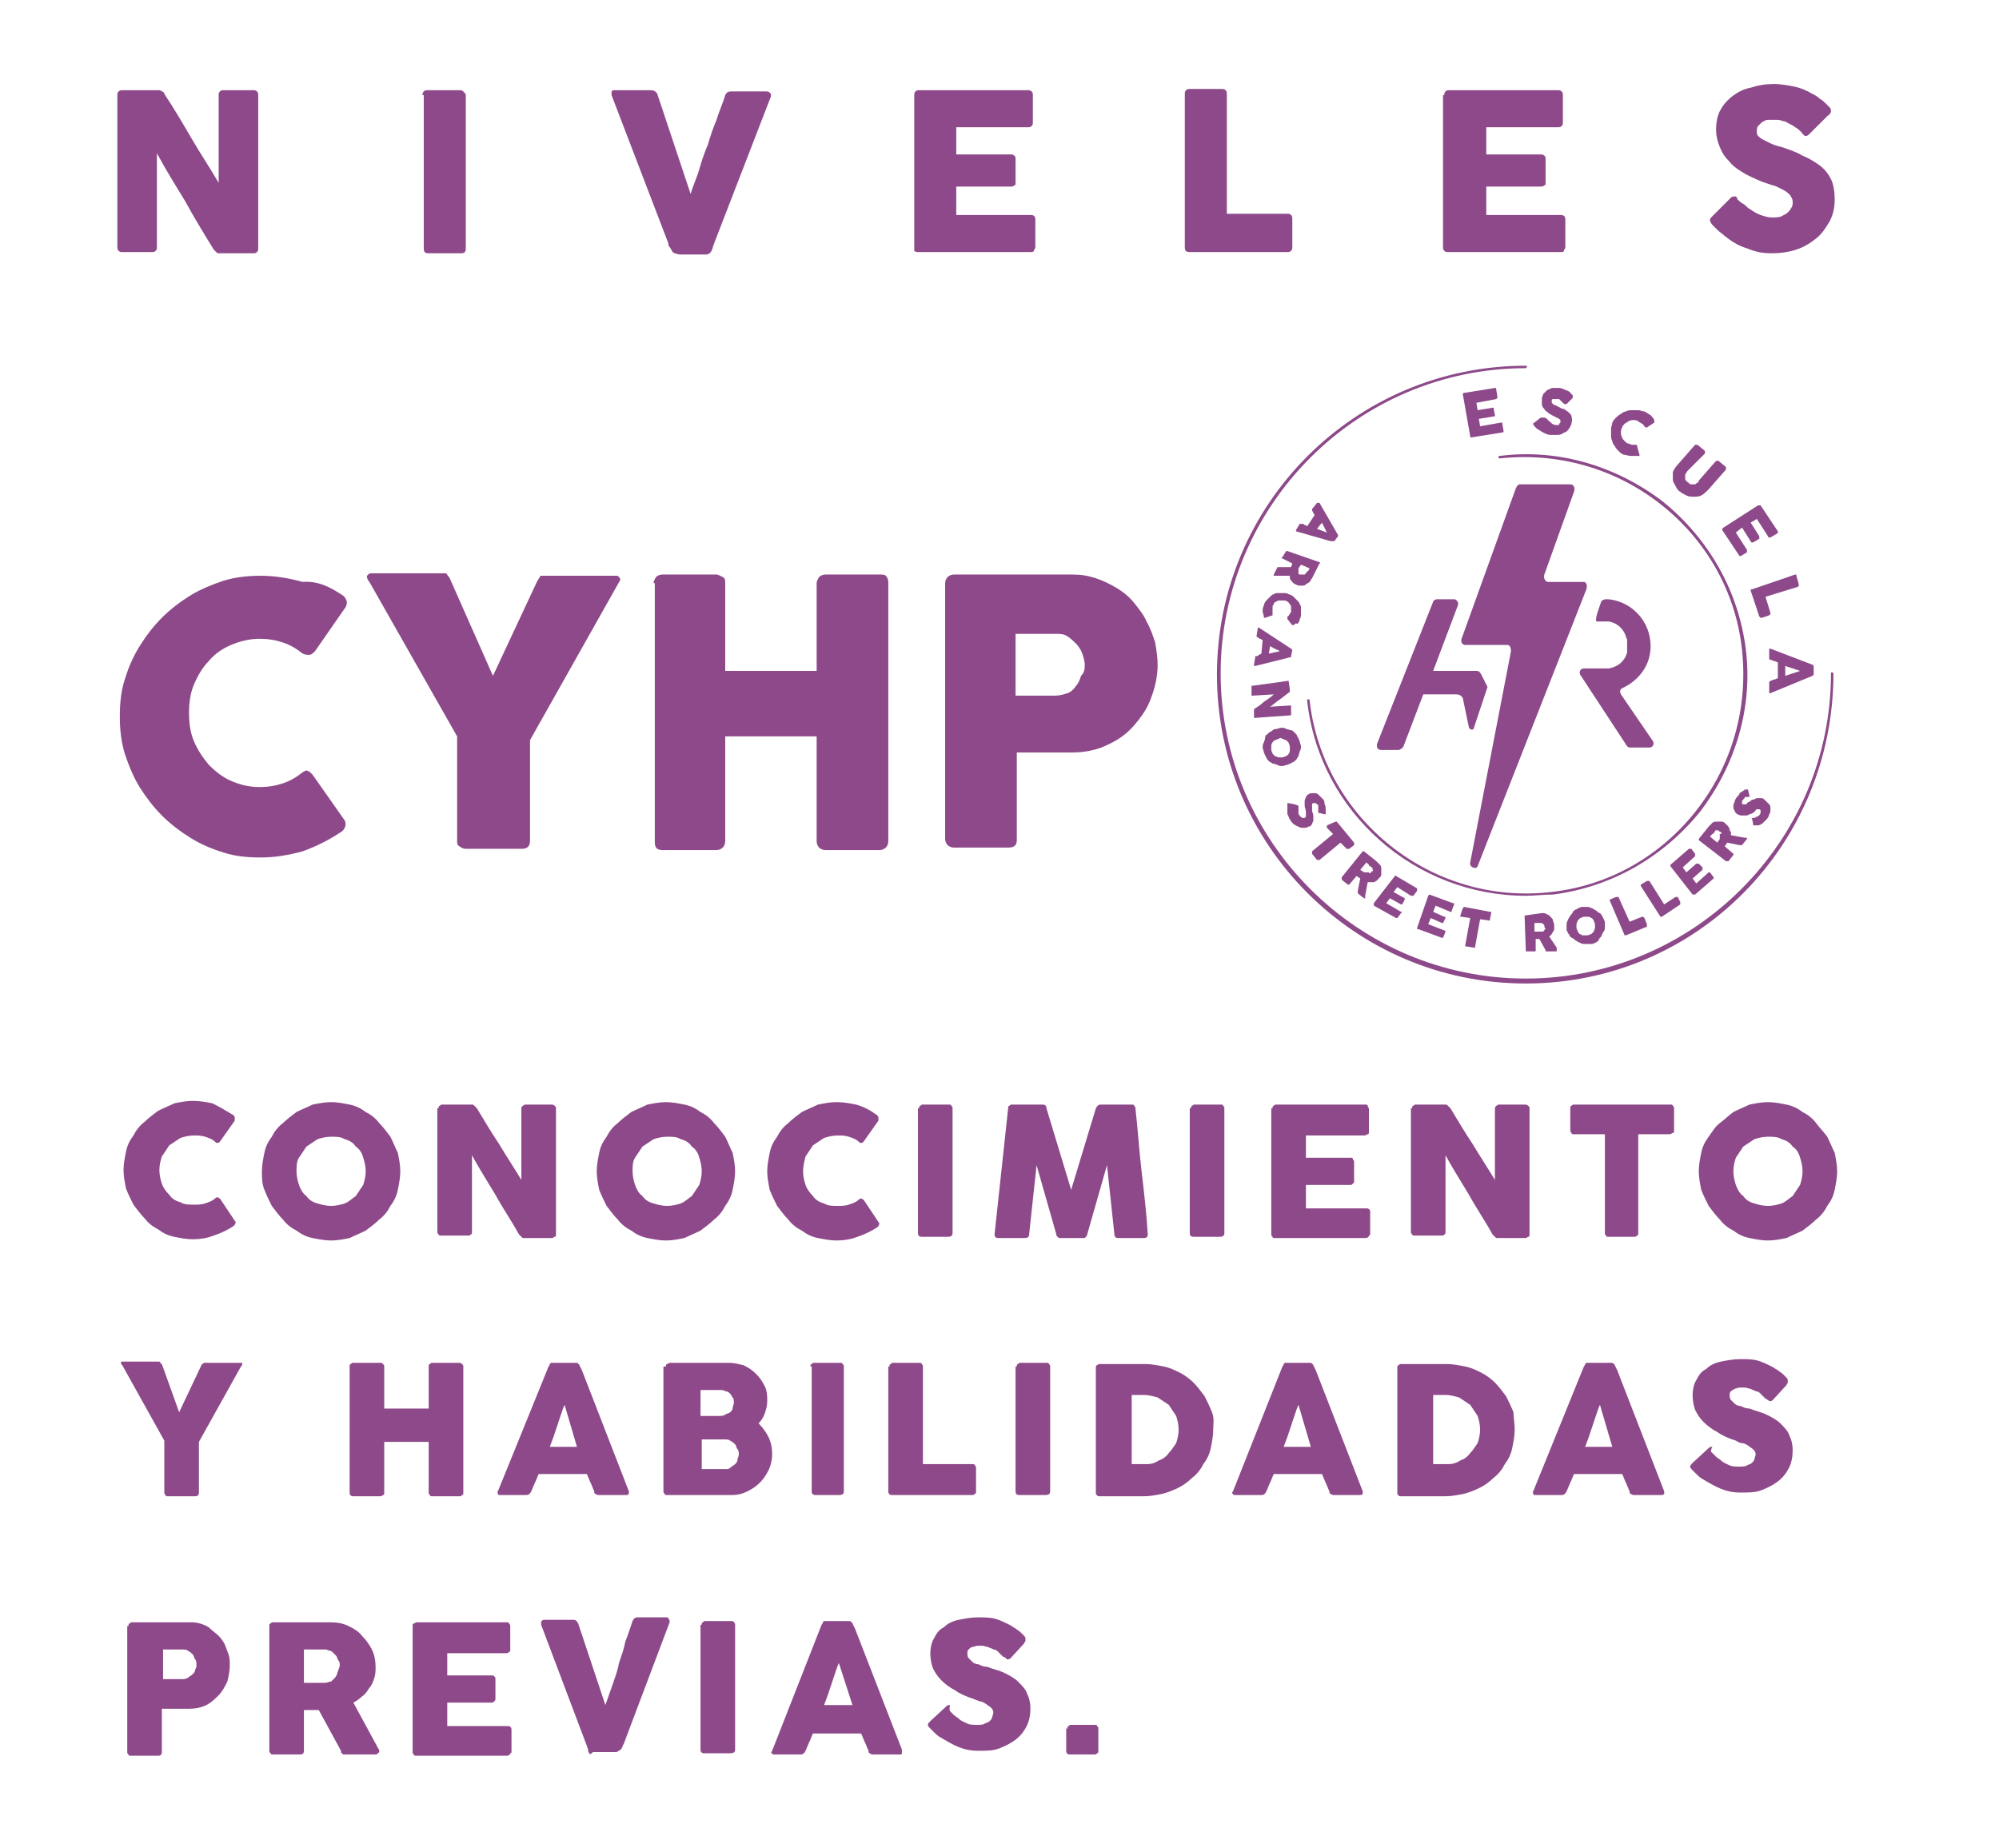 <?xml version="1.0" encoding="UTF-8"?> <!-- Generator: Adobe Illustrator 23.1.0, SVG Export Plug-In . SVG Version: 6.00 Build 0) --> <svg xmlns="http://www.w3.org/2000/svg" xmlns:xlink="http://www.w3.org/1999/xlink" version="1.1" id="Capa_1" x="0px" y="0px" width="161.8px" height="149.6px" viewBox="0 0 161.8 149.6" style="enable-background:new 0 0 161.8 149.6;" xml:space="preserve"> <style type="text/css"> .st0{fill:#8D4989;} </style> <g> <g> <path class="st0" d="M27.6,48.1c0.2,0.1,0.3,0.2,0.4,0.4c0.1,0.2,0.1,0.3,0,0.6l-2.5,3.6C25.3,52.9,25.2,53,25,53 c-0.1,0-0.3,0-0.5-0.1c-0.5-0.4-1-0.7-1.6-0.9c-0.6-0.2-1.2-0.3-1.9-0.3c-0.8,0-1.6,0.2-2.3,0.5c-0.7,0.3-1.3,0.7-1.8,1.3 c-0.5,0.5-0.9,1.2-1.2,1.9c-0.3,0.7-0.4,1.5-0.4,2.3s0.1,1.6,0.4,2.3c0.3,0.7,0.7,1.3,1.2,1.9c0.5,0.5,1.1,1,1.8,1.3 c0.7,0.3,1.4,0.5,2.3,0.5c0.7,0,1.3-0.1,1.9-0.3c0.6-0.2,1.1-0.5,1.6-0.9c0.2-0.1,0.3-0.2,0.4-0.1c0.1,0,0.2,0.1,0.4,0.3l2.6,3.7 c0.1,0.2,0.1,0.4,0,0.6c-0.1,0.2-0.2,0.3-0.4,0.4c-0.9,0.6-1.9,1.1-3,1.5c-1.1,0.3-2.2,0.5-3.4,0.5c-1.1,0-2.1-0.1-3-0.4 c-1-0.3-1.9-0.7-2.7-1.2c-0.8-0.5-1.6-1.1-2.3-1.8c-0.7-0.7-1.3-1.5-1.8-2.3c-0.5-0.8-0.9-1.8-1.2-2.7c-0.3-1-0.4-2-0.4-3 c0-1.1,0.1-2.1,0.4-3c0.3-1,0.7-1.9,1.2-2.7s1.1-1.6,1.8-2.3c0.7-0.7,1.5-1.3,2.3-1.8c0.8-0.5,1.8-0.9,2.7-1.2c1-0.3,2-0.4,3-0.4 c1.2,0,2.3,0.2,3.4,0.5C25.7,47,26.7,47.5,27.6,48.1z"></path> <path class="st0" d="M39.9,54.7l3.6-7.7c0.1-0.1,0.1-0.2,0.2-0.3c0-0.1,0.1-0.1,0.1-0.1c0,0,0.1,0,0.1,0c0,0,0.1,0,0.2,0h5.8 c0.1,0,0.1,0,0.2,0.1c0,0,0.1,0.1,0.1,0.2c0,0.1-0.1,0.2-0.2,0.4l-7.1,12.6V68c0,0.5-0.2,0.7-0.7,0.7h-4.5c-0.2,0-0.4-0.1-0.5-0.2 C37,68.4,37,68.3,37,68v-8.4l-7.1-12.5c-0.1-0.1-0.2-0.3-0.2-0.4c0-0.1,0-0.1,0.1-0.2c0,0,0.1-0.1,0.2-0.1h5.8c0.1,0,0.1,0,0.2,0 c0,0,0.1,0,0.1,0s0.1,0.1,0.1,0.1c0,0.1,0.1,0.1,0.2,0.3L39.9,54.7z"></path> <path class="st0" d="M52.9,47.2c0-0.2,0.1-0.3,0.2-0.5c0.1-0.1,0.3-0.2,0.5-0.2H58c0.1,0,0.3,0.1,0.5,0.2c0.2,0.1,0.2,0.3,0.2,0.5 v7.1h7.4v-7.1c0-0.2,0.1-0.3,0.2-0.5c0.1-0.1,0.3-0.2,0.5-0.2h4.4c0.2,0,0.4,0,0.5,0.1c0.1,0.1,0.2,0.3,0.2,0.5v21 c0,0.2-0.1,0.4-0.2,0.5c-0.1,0.1-0.3,0.2-0.5,0.2h-4.4c-0.2,0-0.4-0.1-0.5-0.2c-0.1-0.1-0.2-0.3-0.2-0.5v-8.5h-7.4v8.5 c0,0.2-0.1,0.4-0.2,0.5c-0.1,0.1-0.3,0.2-0.5,0.2h-4.4c-0.4,0-0.6-0.2-0.6-0.6V47.2z"></path> <path class="st0" d="M76.5,47.2c0-0.2,0.1-0.4,0.2-0.5c0.1-0.1,0.3-0.2,0.5-0.2h9.6c0.7,0,1.3,0.1,1.9,0.3 c0.6,0.2,1.2,0.5,1.7,0.8c0.5,0.3,1,0.7,1.4,1.2c0.4,0.5,0.8,1,1,1.5c0.3,0.5,0.5,1.1,0.7,1.7c0.1,0.6,0.2,1.2,0.2,1.8 c0,0.9-0.2,1.8-0.5,2.6c-0.3,0.9-0.8,1.6-1.4,2.3c-0.6,0.7-1.3,1.2-2.2,1.6c-0.8,0.4-1.8,0.6-2.8,0.6h-4.5v7.1 c0,0.4-0.2,0.6-0.7,0.6h-4.4c-0.2,0-0.4-0.1-0.5-0.2c-0.1-0.1-0.2-0.3-0.2-0.5V47.2z M87.8,53.8c0-0.3-0.1-0.6-0.2-0.9 c-0.1-0.3-0.3-0.6-0.5-0.8c-0.2-0.2-0.4-0.4-0.7-0.6c-0.3-0.2-0.6-0.2-1-0.2h-3.2v5h3.2c0.4,0,0.7-0.1,1-0.2 c0.3-0.1,0.5-0.3,0.7-0.6c0.2-0.2,0.3-0.5,0.4-0.8C87.8,54.4,87.8,54.1,87.8,53.8z"></path> </g> <g> <path class="st0" d="M119.9,54.6c-0.1-0.2-0.2-0.3-0.4-0.3H116l2-5.3c0.1-0.2-0.1-0.5-0.3-0.5h-1.4c-0.1,0-0.3,0.1-0.3,0.2 l-4.5,11.4c-0.1,0.2-0.1,0.6,0.3,0.6h1.4c0.1,0,0.4-0.2,0.4-0.3l1.6-4.2h2.7c0.2,0,0.4,0.1,0.5,0.3l0.5,2.4c0.1,0.2,0.4,0.2,0.4,0 l1.1-3.3L119.9,54.6z"></path> <path class="st0" d="M131.2,56.2c-0.1-0.2-0.1-0.4,0.1-0.5c1.3-0.6,2.3-1.8,2.3-3.4c0,0,0,0,0,0c0,0,0,0,0,0c0-2-1.5-3.6-3.4-3.8 c0,0-0.1,0-0.2,0c-0.3,0-0.4,0.2-0.4,0.2s-0.4,1.1-0.4,1.3c0,0.1-0.1,0.3,0.1,0.3c0.2,0,0.4,0,0.5,0c0.1,0,0.2,0,0.3,0 c0,0,0,0,0.1,0c0.7,0.1,1.2,0.6,1.4,1.2c0,0,0,0,0,0c0,0.1,0.1,0.2,0.1,0.3c0,0,0,0.1,0,0.1c0,0.1,0,0.2,0,0.4c0,0,0,0,0,0 s0,0,0,0c0,0.1,0,0.2,0,0.4c0,0,0,0.1,0,0.1c0,0.1-0.1,0.2-0.1,0.3c0,0,0,0,0,0c-0.3,0.6-0.8,0.9-1.4,1c0,0,0,0-0.1,0 c-0.1,0-0.2,0-0.3,0l-1.6,0c-0.3,0-0.4,0.3-0.3,0.5l3.8,5.8c0.1,0.1,0.2,0.1,0.3,0.1h1.5c0.3,0,0.4-0.3,0.3-0.5L131.2,56.2z"></path> <path class="st0" d="M119.6,70.1l8.8-22.4c0.1-0.3,0-0.6-0.2-0.6l-2.9,0c-0.2,0-0.4-0.3-0.3-0.6l2.4-6.7c0.1-0.3,0-0.6-0.3-0.6 l-4.1,0c-0.1,0-0.2,0.1-0.3,0.3l-4.4,12.2c-0.1,0.3,0.1,0.5,0.3,0.5l3.4,0c0.2,0,0.3,0.2,0.3,0.5L119,69.8 C118.9,70.2,119.5,70.4,119.6,70.1z"></path> </g> <g> <path class="st0" d="M118.4,31.9C118.4,31.9,118.4,31.8,118.4,31.9c0-0.1,0.1-0.1,0.1-0.1l2.5-0.4c0,0,0.1,0,0.1,0c0,0,0,0,0,0.1 l0.1,0.6c0,0,0,0.1,0,0.1c0,0,0,0-0.1,0.1l-1.6,0.3l0.1,0.6l1.2-0.2c0,0,0.1,0,0.1,0c0,0,0,0,0,0.1l0.1,0.5c0,0,0,0,0,0.1 c0,0,0,0-0.1,0l-1.2,0.2l0.1,0.6l1.7-0.3c0.1,0,0.1,0,0.1,0.1l0.1,0.6c0,0,0,0,0,0c0,0,0,0.1-0.1,0.1l-2.5,0.4c0,0-0.1,0-0.1,0 c0,0,0,0,0-0.1L118.4,31.9z"></path> <path class="st0" d="M125.2,33.9c0,0,0.1,0.1,0.1,0.1c0,0,0.1,0.1,0.1,0.1c0.1,0.1,0.2,0.1,0.2,0.2c0.1,0,0.2,0.1,0.3,0.1 c0.1,0,0.2,0,0.2,0c0.1,0,0.1,0,0.1-0.1c0,0,0.1-0.1,0.1-0.1c0,0,0-0.1,0-0.1c0-0.1,0-0.1,0-0.1c0,0-0.1-0.1-0.1-0.1 c-0.1,0-0.1-0.1-0.2-0.1c-0.1,0-0.1-0.1-0.2-0.1c-0.2-0.1-0.4-0.2-0.5-0.3c-0.1-0.1-0.3-0.2-0.3-0.3c-0.1-0.1-0.2-0.2-0.2-0.4 c0-0.1,0-0.3,0-0.4c0-0.2,0.1-0.3,0.1-0.4c0.1-0.1,0.2-0.2,0.3-0.3c0.1-0.1,0.3-0.1,0.4-0.2c0.2,0,0.4,0,0.6,0 c0.2,0,0.3,0.1,0.4,0.1c0.1,0.1,0.3,0.1,0.4,0.2c0.1,0,0.1,0.1,0.1,0.1c0,0,0.1,0.1,0.1,0.1c0,0,0.1,0.1,0.1,0.1c0,0,0,0.1,0,0.1 c0,0,0,0,0,0.1c0,0,0,0-0.1,0.1l-0.4,0.4c0,0-0.1,0-0.1,0c0,0,0,0-0.1,0c0,0,0,0-0.1-0.1l0,0c0,0-0.1-0.1-0.1-0.1 c0,0-0.1-0.1-0.1-0.1c0,0-0.1-0.1-0.1-0.1c0,0-0.1,0-0.2,0c-0.1,0-0.1,0-0.2,0c0,0-0.1,0-0.1,0c0,0-0.1,0-0.1,0.1c0,0,0,0.1,0,0.1 c0,0,0,0.1,0,0.1c0,0,0.1,0.1,0.1,0.1c0,0,0.1,0.1,0.2,0.1c0.1,0,0.1,0.1,0.2,0.1c0.2,0.1,0.3,0.2,0.5,0.2 c0.1,0.1,0.3,0.2,0.4,0.3c0.1,0.1,0.2,0.2,0.2,0.3c0,0.1,0.1,0.3,0,0.5c0,0.2-0.1,0.3-0.2,0.5c-0.1,0.1-0.2,0.3-0.4,0.3 c-0.1,0.1-0.3,0.2-0.5,0.2c-0.2,0-0.4,0-0.6,0c-0.2,0-0.4-0.1-0.6-0.2c-0.2-0.1-0.3-0.2-0.5-0.3c-0.1-0.1-0.1-0.1-0.2-0.2 c0-0.1-0.1-0.1-0.1-0.1l0,0c0,0,0,0,0,0c0,0,0,0,0,0c0,0,0,0,0,0c0,0,0,0,0,0c0,0,0-0.1,0-0.1c0,0,0-0.1,0.1-0.1l0.5-0.4 c0,0,0.1,0,0.1,0C125.1,33.8,125.1,33.8,125.2,33.9C125.1,33.8,125.1,33.8,125.2,33.9z"></path> <path class="st0" d="M133.9,34C133.9,34,133.9,34,133.9,34c0,0.1,0,0.1,0,0.2l-0.6,0.4c0,0-0.1,0-0.1,0c0,0,0,0-0.1-0.1 c-0.1-0.1-0.1-0.2-0.2-0.2c-0.1-0.1-0.2-0.1-0.3-0.2c-0.1-0.1-0.3-0.1-0.4-0.1c-0.1,0-0.2,0-0.4,0.1c-0.1,0.1-0.2,0.1-0.3,0.2 c-0.1,0.1-0.2,0.2-0.2,0.3c-0.1,0.1-0.1,0.3-0.1,0.4c0,0.1,0,0.3,0.1,0.4c0,0.1,0.1,0.2,0.2,0.3c0.1,0.1,0.2,0.2,0.3,0.2 c0.1,0,0.2,0.1,0.3,0.1c0.1,0,0.2,0,0.3,0c0,0,0.1,0,0.1,0c0,0,0,0,0,0.1l0.2,0.7c0,0,0,0.1,0,0.1c0,0,0,0-0.1,0 c-0.2,0-0.4,0-0.6,0c-0.2,0-0.4-0.1-0.6-0.1c-0.2-0.1-0.3-0.2-0.4-0.3c-0.1-0.1-0.2-0.2-0.3-0.4c-0.1-0.1-0.2-0.3-0.2-0.4 c-0.1-0.2-0.1-0.3-0.1-0.5c0-0.2,0-0.3,0-0.5c0-0.2,0.1-0.3,0.1-0.5c0.1-0.2,0.2-0.3,0.3-0.4c0.1-0.1,0.2-0.2,0.4-0.3 c0.1-0.1,0.3-0.2,0.4-0.2c0.2-0.1,0.3-0.1,0.5-0.1c0.2,0,0.3,0,0.5,0c0.2,0,0.3,0.1,0.5,0.1c0.2,0.1,0.3,0.2,0.5,0.3 C133.7,33.7,133.8,33.8,133.9,34z"></path> <path class="st0" d="M136.6,38.1c-0.1,0.1-0.1,0.2-0.2,0.3c0,0.1,0,0.2,0,0.3c0,0.1,0,0.2,0.1,0.2c0,0.1,0.1,0.1,0.2,0.2 c0.1,0.1,0.1,0.1,0.2,0.1c0.1,0,0.2,0,0.2,0c0.1,0,0.2,0,0.2-0.1c0.1,0,0.2-0.1,0.2-0.2l1.4-1.6c0,0,0,0,0.1,0c0,0,0.1,0,0.1,0 l0.6,0.5c0,0,0,0.1,0,0.1c0,0,0,0.1,0,0.1l-1.4,1.6c-0.2,0.2-0.4,0.4-0.6,0.5c-0.2,0.1-0.4,0.1-0.6,0.1c-0.2,0-0.4,0-0.6-0.1 c-0.2-0.1-0.4-0.2-0.5-0.3c-0.2-0.1-0.3-0.3-0.4-0.5s-0.2-0.3-0.2-0.5c0-0.2,0-0.4,0-0.6c0.1-0.2,0.2-0.4,0.4-0.6l1.4-1.6 c0,0,0,0,0.1,0c0,0,0.1,0,0.1,0l0.6,0.5c0,0,0,0,0,0.1c0,0,0,0.1,0,0.1L136.6,38.1z"></path> <path class="st0" d="M142.3,40.9C142.3,40.8,142.3,40.8,142.3,40.9c0.1,0,0.1,0,0.2,0l1.4,2.1c0,0,0,0.1,0,0.1c0,0,0,0.1-0.1,0.1 l-0.5,0.3c0,0-0.1,0-0.1,0c0,0-0.1,0-0.1-0.1l-0.9-1.4l-0.5,0.3l0.7,1.1c0,0,0,0.1,0,0.1c0,0,0,0,0,0.1l-0.5,0.3c0,0,0,0-0.1,0 c0,0-0.1,0-0.1-0.1l-0.7-1.1l-0.5,0.4l0.9,1.4c0,0.1,0,0.1,0,0.2l-0.5,0.3c0,0,0,0,0,0c0,0-0.1,0-0.1,0l-1.4-2.1c0,0,0-0.1,0-0.1 c0,0,0,0,0.1-0.1L142.3,40.9z"></path> <path class="st0" d="M145.3,46.5C145.3,46.5,145.4,46.5,145.3,46.5c0.1,0,0.1,0,0.1,0.1l0.2,0.7c0,0,0,0.1,0,0.1c0,0,0,0-0.1,0.1 l-2.6,0.8l0.4,1.3c0,0,0,0.1,0,0.1c0,0,0,0-0.1,0.1l-0.6,0.2c0,0-0.1,0-0.1,0c0,0,0,0-0.1-0.1l-0.7-2.1c0-0.1,0-0.1,0.1-0.1 L145.3,46.5z"></path> <path class="st0" d="M146.7,53.8C146.8,53.8,146.8,53.9,146.7,53.8C146.8,53.9,146.8,53.9,146.7,53.8 C146.8,53.9,146.8,53.9,146.7,53.8c0.1,0.1,0.1,0.1,0.1,0.1l0,0.6c0,0,0,0.1,0,0.1c0,0,0,0,0,0l-0.1,0.1l-3.4,1.4c0,0-0.1,0-0.1,0 c0,0,0-0.1,0-0.1l0-0.7c0,0,0-0.1,0-0.1c0,0,0,0,0.1-0.1c0.1,0,0.2-0.1,0.3-0.1c0.1,0,0.2-0.1,0.3-0.1l0-1.3 c-0.1,0-0.2-0.1-0.3-0.1c-0.1,0-0.2-0.1-0.3-0.1c-0.1,0-0.1-0.1-0.1-0.1l0-0.7c0,0,0-0.1,0-0.1c0,0,0,0,0.1,0L146.7,53.8z M145.7,54.3c-0.1,0-0.2-0.1-0.3-0.1c-0.1,0-0.2-0.1-0.3-0.1c-0.1,0-0.2-0.1-0.3-0.1s-0.2-0.1-0.3-0.1l0,0.8L145.7,54.3z"></path> </g> <g> <path class="st0" d="M108.3,43.3C108.3,43.4,108.3,43.4,108.3,43.3C108.3,43.4,108.3,43.4,108.3,43.3c0,0.1,0,0.1,0,0.1 c0,0,0,0,0,0l-0.3,0.4c0,0,0,0-0.1,0c0,0,0,0-0.1,0l-0.1,0l-2.8-0.8c0,0,0,0,0,0c0,0,0,0,0-0.1l0.3-0.5c0,0,0,0,0.1,0 c0,0,0,0,0.1,0c0.1,0,0.1,0,0.2,0.1c0.1,0,0.1,0,0.2,0.1l0.6-0.9c0-0.1-0.1-0.1-0.1-0.2c0-0.1-0.1-0.1-0.1-0.2c0,0,0-0.1,0-0.1 l0.4-0.5c0,0,0,0,0.1,0c0,0,0,0,0.1,0L108.3,43.3z M107.4,43.1c0-0.1-0.1-0.1-0.1-0.2s-0.1-0.1-0.1-0.2c0-0.1-0.1-0.1-0.1-0.2 c0-0.1-0.1-0.1-0.1-0.2l-0.4,0.5L107.4,43.1z"></path> <path class="st0" d="M106.8,45.5C106.8,45.5,106.9,45.6,106.8,45.5c0.1,0.1,0.1,0.1,0,0.1l-0.6,1.2c-0.1,0.1-0.1,0.2-0.2,0.3 c-0.1,0.1-0.2,0.1-0.3,0.2s-0.2,0.1-0.4,0.1c-0.1,0-0.3,0-0.4-0.1c-0.1,0-0.2-0.1-0.2-0.1c-0.1-0.1-0.1-0.1-0.2-0.2 c0-0.1-0.1-0.1-0.1-0.2c0-0.1,0-0.2,0-0.2l-1.1,0c0,0,0,0-0.1,0c0,0-0.1,0-0.1,0c0,0,0,0,0,0c0,0,0,0,0-0.1l0.3-0.6c0,0,0,0,0,0 c0,0,0,0,0.1,0l1,0l0.1-0.3l-0.8-0.4c-0.1,0-0.1-0.1,0-0.1l0.3-0.5c0,0,0,0,0,0c0,0,0,0,0.1,0L106.8,45.5z M105.3,46.5 c0,0,0.1,0,0.1,0c0,0,0.1,0,0.1,0c0,0,0.1,0,0.1,0c0,0,0.1-0.1,0.1-0.1c0,0,0-0.1,0.1-0.1c0,0,0-0.1,0.1-0.1L106,46l-0.7-0.3 l-0.2,0.3c0,0,0,0,0,0.1c0,0,0,0,0,0.1c0,0,0,0.1,0,0.1c0,0,0,0.1,0,0.1c0,0,0,0.1,0.1,0.1C105.2,46.5,105.3,46.5,105.3,46.5z"></path> <path class="st0" d="M104.7,50.6C104.7,50.6,104.6,50.7,104.7,50.6c-0.1,0-0.1,0-0.1,0l-0.4-0.5c0,0,0,0,0-0.1c0,0,0,0,0-0.1 c0.1,0,0.1-0.1,0.2-0.2c0-0.1,0.1-0.1,0.1-0.2c0-0.1,0-0.2,0-0.3c0-0.1,0-0.2-0.1-0.3c-0.1-0.1-0.1-0.2-0.2-0.2 c-0.1-0.1-0.2-0.1-0.3-0.1c-0.1,0-0.2,0-0.3,0c-0.1,0-0.2,0-0.3,0.1c-0.1,0-0.2,0.1-0.2,0.2c-0.1,0.1-0.1,0.2-0.1,0.3 c0,0.1,0,0.2,0,0.3c0,0.1,0,0.2,0,0.2c0,0,0,0,0,0.1c0,0,0,0,0,0l-0.6,0.2c0,0-0.1,0-0.1,0c0,0,0,0,0-0.1c0-0.1-0.1-0.3-0.1-0.4 c0-0.2,0-0.3,0.1-0.5c0-0.1,0.1-0.3,0.2-0.4c0.1-0.1,0.2-0.2,0.3-0.3c0.1-0.1,0.2-0.2,0.3-0.2c0.1-0.1,0.2-0.1,0.4-0.1 c0.1,0,0.3,0,0.4,0c0.1,0,0.3,0,0.4,0.1c0.1,0,0.3,0.1,0.4,0.2c0.1,0.1,0.2,0.2,0.3,0.3c0.1,0.1,0.2,0.2,0.2,0.3 c0.1,0.1,0.1,0.2,0.1,0.4c0,0.1,0,0.3,0,0.4c0,0.1,0,0.3-0.1,0.4c0,0.2-0.1,0.3-0.2,0.4C104.9,50.4,104.8,50.5,104.7,50.6z"></path> <path class="st0" d="M104.5,52.5C104.5,52.5,104.5,52.5,104.5,52.5C104.6,52.5,104.6,52.5,104.5,52.5 C104.6,52.5,104.6,52.5,104.5,52.5c0.1,0.1,0.1,0.1,0.1,0.1l-0.1,0.5c0,0,0,0,0,0.1c0,0,0,0,0,0l-0.1,0l-2.8,0.7c0,0,0,0-0.1,0 c0,0,0,0,0-0.1l0.1-0.6c0,0,0-0.1,0-0.1c0,0,0,0,0.1,0c0.1,0,0.1,0,0.2-0.1s0.1,0,0.2-0.1l0.1-1.1c-0.1,0-0.1-0.1-0.2-0.1 c-0.1,0-0.1-0.1-0.2-0.1c0,0-0.1-0.1-0.1-0.1l0.1-0.6c0,0,0,0,0-0.1c0,0,0,0,0.1,0L104.5,52.5z M103.6,52.7 c-0.1,0-0.1-0.1-0.2-0.1c-0.1,0-0.2-0.1-0.2-0.1c-0.1,0-0.2-0.1-0.2-0.1c-0.1,0-0.1-0.1-0.2-0.1l-0.1,0.6L103.6,52.7z"></path> <path class="st0" d="M104.3,55.1C104.3,55.1,104.3,55.1,104.3,55.1C104.4,55.1,104.4,55.1,104.3,55.1l0.1,0.7c0,0,0,0,0,0.1 c0,0,0,0,0,0.1c-0.3,0.2-0.5,0.4-0.8,0.6c-0.3,0.2-0.5,0.4-0.8,0.6l1.6-0.1c0,0,0,0,0.1,0c0,0,0,0,0,0.1l0,0.6c0,0,0,0.1,0,0.1 c0,0,0,0-0.1,0l-2.8,0.2c0,0,0,0-0.1,0c0,0,0,0,0-0.1l0-0.6c0,0,0,0,0,0c0,0,0,0,0,0c0.3-0.2,0.6-0.4,0.8-0.6 c0.3-0.2,0.6-0.4,0.8-0.6l-1.7,0.1c0,0-0.1,0-0.1,0c0,0,0,0,0-0.1l0-0.6c0,0,0-0.1,0-0.1c0,0,0,0,0.1,0L104.3,55.1z"></path> <path class="st0" d="M103.3,59c0.1,0,0.3-0.1,0.4-0.1c0.1,0,0.3,0,0.4,0.1c0.1,0,0.3,0.1,0.4,0.1s0.2,0.1,0.3,0.2 c0.1,0.1,0.2,0.2,0.2,0.3c0.1,0.1,0.1,0.2,0.2,0.4c0,0.1,0.1,0.3,0.1,0.4c0,0.1,0,0.3-0.1,0.4c0,0.1-0.1,0.3-0.1,0.4 c-0.1,0.1-0.1,0.2-0.2,0.3c-0.1,0.1-0.2,0.2-0.3,0.2c-0.1,0.1-0.2,0.1-0.4,0.2c-0.1,0-0.3,0.1-0.4,0.1c-0.1,0-0.3,0-0.4-0.1 c-0.1,0-0.2-0.1-0.4-0.1c-0.1-0.1-0.2-0.1-0.3-0.2c-0.1-0.1-0.2-0.2-0.2-0.3c-0.1-0.1-0.1-0.2-0.2-0.4c0-0.1-0.1-0.3-0.1-0.4 c0-0.1,0-0.3,0.1-0.4c0-0.1,0.1-0.2,0.1-0.4s0.1-0.2,0.2-0.3c0.1-0.1,0.2-0.2,0.3-0.2C103,59.1,103.1,59,103.3,59z M103.5,59.8 c-0.1,0-0.2,0.1-0.3,0.1c-0.1,0.1-0.2,0.1-0.2,0.2c-0.1,0.1-0.1,0.2-0.1,0.3c0,0.1,0,0.2,0,0.3c0,0.1,0.1,0.2,0.1,0.3 c0.1,0.1,0.1,0.1,0.2,0.2c0.1,0,0.2,0.1,0.3,0.1c0.1,0,0.2,0,0.3,0c0.1,0,0.2-0.1,0.3-0.1c0.1-0.1,0.2-0.1,0.2-0.2 c0.1-0.1,0.1-0.2,0.1-0.3c0-0.1,0-0.2,0-0.3c0-0.1-0.1-0.2-0.1-0.3c-0.1-0.1-0.1-0.1-0.2-0.2c-0.1,0-0.2-0.1-0.3-0.1 C103.7,59.7,103.6,59.7,103.5,59.8z"></path> <path class="st0" d="M105.1,65.3c0,0,0,0.1,0,0.1c0,0,0,0.1,0,0.2c0,0.1,0,0.2,0,0.2c0,0.1,0,0.1,0.1,0.2c0,0.1,0.1,0.1,0.1,0.1 c0,0,0.1,0.1,0.1,0.1c0,0,0.1,0,0.1,0s0.1,0,0.1,0c0,0,0.1-0.1,0.1-0.1c0,0,0-0.1,0-0.1c0-0.1,0-0.1,0-0.2c0-0.1,0-0.1,0-0.1 c0-0.2-0.1-0.3-0.1-0.5c0-0.1,0-0.3,0-0.4c0-0.1,0.1-0.2,0.1-0.3c0.1-0.1,0.1-0.2,0.2-0.2c0.1-0.1,0.2-0.1,0.3-0.1 c0.1,0,0.2,0,0.3,0c0.1,0,0.2,0.1,0.3,0.2c0.1,0.1,0.2,0.2,0.3,0.3c0.1,0.1,0.1,0.2,0.1,0.3c0,0.1,0.1,0.2,0.1,0.4 c0,0.1,0,0.1,0,0.2c0,0.1,0,0.1,0,0.1c0,0,0,0.1,0,0.1c0,0,0,0,0,0.1c0,0,0,0,0,0c0,0,0,0-0.1,0l-0.4-0.1c0,0-0.1,0-0.1,0 c0,0,0,0,0-0.1c0,0,0,0,0-0.1l0,0c0,0,0-0.1,0-0.1c0,0,0-0.1,0-0.1c0,0,0-0.1,0-0.1c0,0,0-0.1,0-0.1c0,0,0-0.1-0.1-0.1 c0,0-0.1-0.1-0.1-0.1c0,0-0.1,0-0.1,0c0,0-0.1,0-0.1,0c0,0-0.1,0-0.1,0.1c0,0,0,0.1,0,0.1c0,0,0,0.1,0,0.2c0,0.1,0,0.1,0,0.2 c0,0.1,0.1,0.3,0.1,0.4c0,0.1,0,0.3,0,0.4c0,0.1-0.1,0.2-0.1,0.3c-0.1,0.1-0.1,0.2-0.3,0.2c-0.1,0.1-0.3,0.1-0.4,0.1 c-0.1,0-0.3,0-0.4-0.1c-0.1,0-0.2-0.1-0.4-0.2c-0.1-0.1-0.2-0.2-0.3-0.4c-0.1-0.1-0.1-0.3-0.2-0.4c0-0.2,0-0.3,0-0.5 c0-0.1,0-0.1,0-0.2c0-0.1,0-0.1,0-0.1l0,0c0,0,0,0,0,0c0,0,0,0,0,0c0,0,0,0,0,0c0,0,0,0,0,0c0,0,0-0.1,0-0.1c0,0,0,0,0.1,0 l0.5,0.1C105.1,65.2,105.1,65.2,105.1,65.3C105.1,65.3,105.1,65.3,105.1,65.3C105.1,65.3,105.1,65.3,105.1,65.3z"></path> <path class="st0" d="M141.8,66.2c0,0,0.1,0,0.1,0c0,0,0.1,0,0.1,0c0.1,0,0.1-0.1,0.2-0.1c0.1,0,0.1-0.1,0.2-0.1 c0-0.1,0.1-0.1,0.1-0.2c0,0,0-0.1,0-0.1c0,0,0-0.1,0-0.1s0-0.1-0.1-0.1c0,0-0.1,0-0.1,0c0,0-0.1,0-0.1,0c0,0-0.1,0-0.1,0.1 c0,0-0.1,0.1-0.1,0.1c-0.1,0.1-0.3,0.2-0.4,0.2c-0.1,0.1-0.2,0.1-0.4,0.1c-0.1,0-0.2,0-0.3,0c-0.1,0-0.2-0.1-0.3-0.1 c-0.1-0.1-0.2-0.2-0.2-0.3c-0.1-0.1-0.1-0.2-0.1-0.3c0-0.1,0-0.2,0.1-0.4c0-0.1,0.1-0.3,0.2-0.4c0.1-0.1,0.2-0.2,0.2-0.3 c0.1-0.1,0.2-0.1,0.3-0.2c0,0,0.1,0,0.1-0.1c0,0,0.1,0,0.1,0c0,0,0.1,0,0.1,0c0,0,0.1,0,0.1,0c0,0,0,0,0,0c0,0,0,0,0,0.1l0.1,0.4 c0,0,0,0.1,0,0.1c0,0,0,0,0,0c0,0,0,0-0.1,0l0,0c0,0-0.1,0-0.1,0c0,0-0.1,0-0.1,0c0,0-0.1,0-0.1,0.1c0,0-0.1,0.1-0.1,0.1 c0,0,0,0.1-0.1,0.1c0,0,0,0.1,0,0.1c0,0,0,0.1,0,0.1c0,0,0,0.1,0.1,0.1c0,0,0.1,0,0.1,0c0,0,0.1,0,0.1,0c0,0,0.1,0,0.1-0.1 c0,0,0.1-0.1,0.2-0.1c0.1-0.1,0.2-0.2,0.4-0.2c0.1-0.1,0.2-0.1,0.3-0.1c0.1,0,0.2,0,0.3,0c0.1,0,0.2,0.1,0.3,0.2 c0.1,0.1,0.2,0.2,0.3,0.3c0.1,0.1,0.1,0.2,0.1,0.4c0,0.1,0,0.3-0.1,0.4c0,0.1-0.1,0.3-0.2,0.4c-0.1,0.1-0.2,0.2-0.3,0.3 c-0.1,0.1-0.3,0.2-0.4,0.2c-0.1,0-0.1,0-0.2,0c-0.1,0-0.1,0-0.1,0l0,0c0,0,0,0,0,0c0,0,0,0,0,0c0,0,0,0,0,0c0,0,0,0,0,0 c0,0-0.1,0-0.1,0c0,0,0,0,0-0.1l-0.1-0.5C141.7,66.3,141.7,66.2,141.8,66.2C141.7,66.2,141.7,66.2,141.8,66.2 C141.7,66.2,141.7,66.2,141.8,66.2z"></path> <path class="st0" d="M108.1,66.5C108.2,66.5,108.2,66.5,108.1,66.5c0.1,0,0.1,0,0.1,0l1.4,1.7c0,0,0,0,0,0.1c0,0,0,0,0,0.1 l-0.4,0.3c0,0,0,0-0.1,0c0,0-0.1,0-0.1,0l-0.5-0.5l-1.7,1.4c0,0,0,0-0.1,0c0,0,0,0-0.1,0l-0.4-0.5c0,0,0,0,0-0.1c0,0,0-0.1,0-0.1 l1.7-1.4l-0.5-0.5c0,0,0,0,0-0.1c0,0,0,0,0-0.1L108.1,66.5z"></path> <path class="st0" d="M110.3,68.9C110.3,68.9,110.4,68.9,110.3,68.9c0.1,0,0.1,0,0.1,0l1,0.8c0.1,0.1,0.2,0.2,0.3,0.3 c0.1,0.1,0.1,0.2,0.1,0.4c0,0.1,0,0.3,0,0.4c0,0.1-0.1,0.2-0.2,0.3c-0.1,0.1-0.1,0.1-0.2,0.2c-0.1,0-0.1,0.1-0.2,0.1 c-0.1,0-0.2,0-0.2,0c-0.1,0-0.2,0-0.3,0l-0.2,1.1c0,0,0,0,0,0.1c0,0,0,0.1,0,0.1c0,0,0,0,0,0c0,0,0,0-0.1,0l-0.5-0.4 c0,0,0,0,0-0.1c0,0,0,0,0-0.1l0.2-1l-0.3-0.2l-0.6,0.7c0,0-0.1,0-0.1,0l-0.5-0.4c0,0,0,0,0-0.1c0,0,0,0,0-0.1L110.3,68.9z M111,70.6c0,0,0-0.1,0.1-0.1s0-0.1,0-0.1c0,0,0-0.1,0-0.1c0,0,0-0.1-0.1-0.1c0,0-0.1-0.1-0.1-0.1c0,0-0.1,0-0.1-0.1l-0.2-0.2 l-0.5,0.6l0.3,0.2c0,0,0,0,0.1,0c0,0,0,0,0.1,0c0,0,0.1,0,0.1,0c0,0,0.1,0,0.1,0C110.8,70.7,110.8,70.7,111,70.6 C110.9,70.7,110.9,70.7,111,70.6z"></path> <path class="st0" d="M112.9,70.9C112.9,70.9,112.9,70.9,112.9,70.9c0.1-0.1,0.1,0,0.1,0l1.7,1c0,0,0,0,0,0.1c0,0,0,0,0,0.1 l-0.3,0.4c0,0,0,0-0.1,0s-0.1,0-0.1,0l-1.1-0.7l-0.3,0.4l0.9,0.5c0,0,0,0,0,0c0,0,0,0,0,0.1l-0.2,0.4c0,0,0,0,0,0c0,0,0,0-0.1,0 l-0.9-0.5l-0.3,0.4l1.2,0.7c0.1,0,0.1,0.1,0,0.1l-0.3,0.4c0,0,0,0,0,0c0,0-0.1,0-0.1,0l-1.8-1c0,0,0,0,0-0.1c0,0,0,0,0-0.1 L112.9,70.9z"></path> <path class="st0" d="M115.6,72.5C115.6,72.4,115.6,72.4,115.6,72.5c0.1-0.1,0.1-0.1,0.1-0.1l1.9,0.7c0,0,0,0,0.1,0c0,0,0,0,0,0.1 l-0.2,0.5c0,0,0,0,0,0.1c0,0,0,0-0.1,0l-1.2-0.5l-0.2,0.5l0.9,0.4c0,0,0,0,0.1,0c0,0,0,0,0,0.1l-0.2,0.4c0,0,0,0,0,0 c0,0,0,0-0.1,0l-0.9-0.4l-0.2,0.5l1.3,0.5c0.1,0,0.1,0.1,0.1,0.1l-0.2,0.5c0,0,0,0,0,0c0,0-0.1,0-0.1,0l-1.9-0.7c0,0,0,0-0.1,0 c0,0,0,0,0-0.1L115.6,72.5z"></path> <path class="st0" d="M118.4,73.5C118.4,73.4,118.4,73.4,118.4,73.5c0.1-0.1,0.1-0.1,0.1-0.1l2.1,0.4c0,0,0,0,0.1,0c0,0,0,0,0,0.1 l-0.1,0.5c0,0,0,0,0,0.1c0,0,0,0-0.1,0l-0.7-0.1l-0.4,2.2c0,0,0,0,0,0.1c0,0,0,0-0.1,0l-0.6-0.1c0,0,0,0-0.1,0c0,0,0,0,0-0.1 l0.4-2.2l-0.7-0.1c0,0,0,0-0.1,0c0,0,0,0,0-0.1L118.4,73.5z"></path> <path class="st0" d="M123.4,74.1C123.4,74.1,123.4,74.1,123.4,74.1C123.4,74.1,123.5,74,123.4,74.1l1.4-0.2c0.1,0,0.3,0,0.4,0.1 c0.1,0,0.2,0.1,0.3,0.2c0.1,0.1,0.2,0.2,0.2,0.3s0.1,0.2,0.1,0.4c0,0.1,0,0.2,0,0.3c0,0.1-0.1,0.2-0.1,0.2c0,0.1-0.1,0.1-0.1,0.2 c-0.1,0.1-0.1,0.1-0.2,0.2l0.6,0.9c0,0,0,0,0,0.1c0,0,0,0,0,0.1c0,0,0,0,0,0.1c0,0,0,0-0.1,0l-0.7,0c0,0,0,0-0.1,0c0,0,0,0,0-0.1 l-0.5-0.9l-0.3,0l0,0.9c0,0.1,0,0.1-0.1,0.1l-0.6,0c0,0,0,0-0.1,0c0,0,0,0,0-0.1L123.4,74.1z M125,75c0,0,0-0.1,0-0.1 c0,0,0-0.1-0.1-0.1c0,0-0.1-0.1-0.1-0.1c0,0-0.1,0-0.1,0c0,0-0.1,0-0.1,0c0,0-0.1,0-0.1,0l-0.3,0l0,0.7l0.4,0c0,0,0,0,0.1,0 c0,0,0,0,0.1,0c0,0,0.1,0,0.1,0c0,0,0.1-0.1,0.1-0.1c0,0,0-0.1,0.1-0.1C125,75,125,75,125,75z"></path> <path class="st0" d="M126.8,75.3c0-0.1,0-0.3,0-0.4c0-0.1,0-0.3,0.1-0.4c0-0.1,0.1-0.2,0.2-0.4c0.1-0.1,0.2-0.2,0.2-0.3 c0.1-0.1,0.2-0.2,0.3-0.2c0.1-0.1,0.2-0.1,0.4-0.2c0.1,0,0.3,0,0.4,0c0.1,0,0.3,0,0.4,0.1c0.1,0,0.2,0.1,0.4,0.2 c0.1,0.1,0.2,0.2,0.3,0.2c0.1,0.1,0.2,0.2,0.2,0.3c0.1,0.1,0.1,0.2,0.2,0.4c0,0.1,0,0.3,0,0.4c0,0.1,0,0.3-0.1,0.4 s-0.1,0.2-0.2,0.4c-0.1,0.1-0.2,0.2-0.2,0.3c-0.1,0.1-0.2,0.2-0.3,0.2c-0.1,0.1-0.2,0.1-0.4,0.1c-0.1,0-0.3,0-0.4,0 c-0.1,0-0.3,0-0.4-0.1c-0.1,0-0.2-0.1-0.4-0.2c-0.1-0.1-0.2-0.2-0.3-0.2c-0.1-0.1-0.2-0.2-0.2-0.3 C126.9,75.6,126.9,75.4,126.8,75.3z M127.6,75.1c0,0.1,0.1,0.2,0.1,0.3c0.1,0.1,0.1,0.2,0.2,0.2c0.1,0.1,0.2,0.1,0.3,0.1 c0.1,0,0.2,0,0.3,0c0.1,0,0.2-0.1,0.3-0.1c0.1-0.1,0.1-0.1,0.2-0.2c0-0.1,0.1-0.2,0.1-0.3c0-0.1,0-0.2,0-0.3 c0-0.1-0.1-0.2-0.1-0.3c-0.1-0.1-0.1-0.2-0.2-0.2c-0.1-0.1-0.2-0.1-0.3-0.1c-0.1,0-0.2,0-0.3,0c-0.1,0-0.2,0.1-0.3,0.1 c-0.1,0.1-0.1,0.1-0.2,0.2c0,0.1-0.1,0.2-0.1,0.3C127.6,74.9,127.6,75,127.6,75.1z"></path> <path class="st0" d="M130.3,72.9C130.3,72.9,130.3,72.8,130.3,72.9c0-0.1,0-0.1,0-0.1l0.5-0.2c0,0,0,0,0.1,0c0,0,0,0,0.1,0l0.9,2 l1-0.4c0,0,0,0,0.1,0c0,0,0,0,0.1,0.1l0.2,0.5c0,0,0,0,0,0.1c0,0,0,0,0,0.1l-1.7,0.7c-0.1,0-0.1,0-0.1,0L130.3,72.9z"></path> <path class="st0" d="M132.8,71.7C132.8,71.7,132.8,71.6,132.8,71.7c0-0.1,0-0.1,0-0.1l0.5-0.3c0,0,0,0,0.1,0c0,0,0,0,0.1,0 l1.2,1.9l0.9-0.6c0,0,0,0,0.1,0c0,0,0,0,0.1,0L136,73c0,0,0,0,0,0.1c0,0,0,0,0,0.1l-1.5,1c-0.1,0-0.1,0-0.1,0L132.8,71.7z"></path> <path class="st0" d="M135.2,70.1C135.2,70.1,135.2,70.1,135.2,70.1c0-0.1,0-0.1,0-0.1l1.5-1.3c0,0,0,0,0.1,0c0,0,0,0,0.1,0 l0.3,0.4c0,0,0,0,0,0.1c0,0,0,0,0,0.1l-1,0.9l0.3,0.4l0.8-0.7c0,0,0,0,0.1,0c0,0,0,0,0.1,0l0.3,0.3c0,0,0,0,0,0.1c0,0,0,0,0,0.1 l-0.8,0.7l0.3,0.4l1-0.9c0,0,0.1,0,0.1,0l0.3,0.4c0,0,0,0,0,0c0,0,0,0.1,0,0.1l-1.5,1.3c0,0,0,0-0.1,0c0,0,0,0-0.1,0L135.2,70.1z"></path> <path class="st0" d="M137.5,68C137.5,67.9,137.5,67.9,137.5,68c0-0.1,0-0.1,0-0.1l0.8-1c0.1-0.1,0.2-0.2,0.3-0.3 c0.1-0.1,0.2-0.1,0.4-0.1c0.1,0,0.3,0,0.4,0c0.1,0,0.2,0.1,0.3,0.2c0.1,0.1,0.1,0.1,0.2,0.2c0,0.1,0.1,0.1,0.1,0.2 c0,0.1,0,0.2,0.1,0.2c0,0.1,0,0.2,0,0.3l1.1,0.2c0,0,0,0,0.1,0s0.1,0,0.1,0c0,0,0,0,0,0c0,0,0,0,0,0.1l-0.4,0.5c0,0,0,0-0.1,0 c0,0,0,0-0.1,0l-1-0.2l-0.2,0.3l0.7,0.6c0,0,0,0.1,0,0.1l-0.4,0.5c0,0,0,0-0.1,0c0,0,0,0-0.1,0L137.5,68z M139.2,67.3 c0,0-0.1,0-0.1-0.1c0,0-0.1,0-0.1,0c0,0-0.1,0-0.1,0c0,0-0.1,0-0.1,0.1c0,0,0,0.1-0.1,0.1c0,0,0,0.1-0.1,0.1l-0.2,0.2l0.6,0.5 l0.2-0.3c0,0,0,0,0-0.1c0,0,0,0,0-0.1c0,0,0-0.1,0-0.1c0,0,0-0.1,0-0.1C139.4,67.5,139.4,67.4,139.2,67.3 C139.3,67.4,139.3,67.3,139.2,67.3z"></path> </g> <path class="st0" d="M123.5,72.5c-8.9,0-16.7-6.7-17.7-15.8c0-0.1,0-0.1,0.1-0.1c0.1,0,0.1,0,0.1,0.1c1.1,9.6,9.9,16.6,19.5,15.5 c4.7-0.5,8.9-2.9,11.8-6.6c2.9-3.7,4.2-8.3,3.7-13c-0.5-4.7-2.9-8.9-6.6-11.8c-3.7-2.9-8.3-4.2-13-3.7c-0.1,0-0.1,0-0.1-0.1 c0-0.1,0-0.1,0.1-0.1c4.7-0.6,9.4,0.8,13.2,3.7c3.7,3,6.1,7.2,6.7,11.9c0.6,4.7-0.8,9.4-3.7,13.2c-3,3.7-7.2,6.1-11.9,6.7 C124.9,72.4,124.2,72.5,123.5,72.5z"></path> <path class="st0" d="M123.5,79.6c-13.8,0-25-11.2-25-25c0-13.8,11.2-25,25-25c0.1,0,0.1,0.1,0.1,0.1s-0.1,0.1-0.1,0.1 c-13.6,0-24.7,11.1-24.7,24.7s11.1,24.7,24.7,24.7s24.7-11.1,24.7-24.7c0-0.1,0.1-0.1,0.1-0.1s0.1,0.1,0.1,0.1 C148.4,68.4,137.3,79.6,123.5,79.6z"></path> </g> <g> <path class="st0" d="M18.8,90.2c0.1,0,0.1,0.1,0.2,0.2c0,0.1,0,0.2,0,0.3l-1.2,1.7c-0.1,0.1-0.1,0.1-0.2,0.1c-0.1,0-0.1,0-0.2-0.1 c-0.2-0.2-0.5-0.3-0.8-0.4c-0.3-0.1-0.6-0.1-0.9-0.1c-0.4,0-0.8,0.1-1.1,0.2c-0.3,0.2-0.6,0.4-0.9,0.6c-0.2,0.3-0.4,0.6-0.6,0.9 c-0.1,0.3-0.2,0.7-0.2,1.1c0,0.4,0.1,0.8,0.2,1.1c0.1,0.3,0.3,0.6,0.6,0.9c0.2,0.3,0.5,0.5,0.9,0.6c0.3,0.2,0.7,0.2,1.1,0.2 c0.3,0,0.6,0,0.9-0.1c0.3-0.1,0.6-0.2,0.8-0.4c0.1-0.1,0.2-0.1,0.2-0.1c0.1,0,0.1,0.1,0.2,0.1l1.2,1.8c0.1,0.1,0.1,0.2,0,0.3 c0,0.1-0.1,0.1-0.2,0.2c-0.5,0.3-0.9,0.5-1.5,0.7c-0.5,0.2-1.1,0.3-1.7,0.3c-0.5,0-1-0.1-1.5-0.2c-0.5-0.1-0.9-0.3-1.3-0.6 c-0.4-0.2-0.8-0.5-1.1-0.9c-0.3-0.3-0.6-0.7-0.9-1.1c-0.2-0.4-0.4-0.8-0.6-1.3c-0.1-0.5-0.2-1-0.2-1.5s0.1-1,0.2-1.5 c0.1-0.5,0.3-0.9,0.6-1.3c0.2-0.4,0.5-0.8,0.9-1.1c0.3-0.3,0.7-0.6,1.1-0.9c0.4-0.2,0.9-0.4,1.3-0.6c0.5-0.1,1-0.2,1.5-0.2 c0.6,0,1.1,0.1,1.6,0.2C17.8,89.6,18.3,89.9,18.8,90.2z"></path> <path class="st0" d="M21.2,94.8c0-0.5,0.1-1,0.2-1.5c0.1-0.5,0.3-0.9,0.6-1.3c0.2-0.4,0.5-0.8,0.9-1.1c0.3-0.3,0.7-0.6,1.1-0.9 c0.4-0.2,0.9-0.4,1.3-0.6c0.5-0.1,1-0.2,1.5-0.2c0.5,0,1,0.1,1.5,0.2c0.5,0.1,0.9,0.3,1.3,0.6c0.4,0.2,0.8,0.5,1.1,0.9 c0.3,0.3,0.6,0.7,0.9,1.1c0.2,0.4,0.4,0.9,0.6,1.3c0.1,0.5,0.2,1,0.2,1.5s-0.1,1-0.2,1.5c-0.1,0.5-0.3,0.9-0.6,1.3 c-0.2,0.4-0.5,0.8-0.9,1.1c-0.3,0.3-0.7,0.6-1.1,0.9c-0.4,0.2-0.9,0.4-1.3,0.6c-0.5,0.1-1,0.2-1.5,0.2c-0.5,0-1-0.1-1.5-0.2 c-0.5-0.1-0.9-0.3-1.3-0.6c-0.4-0.2-0.8-0.5-1.1-0.9c-0.3-0.3-0.6-0.7-0.9-1.1c-0.2-0.4-0.4-0.8-0.6-1.3 C21.2,95.8,21.2,95.3,21.2,94.8z M24,94.8c0,0.4,0.1,0.8,0.2,1.1c0.1,0.3,0.3,0.7,0.6,0.9c0.2,0.3,0.5,0.5,0.9,0.6 c0.3,0.1,0.7,0.2,1.1,0.2s0.8-0.1,1.1-0.2c0.3-0.1,0.6-0.4,0.9-0.6c0.2-0.3,0.4-0.6,0.6-0.9c0.1-0.3,0.2-0.7,0.2-1.1 c0-0.4-0.1-0.8-0.2-1.1c-0.1-0.4-0.3-0.7-0.6-0.9c-0.2-0.3-0.5-0.5-0.9-0.6c-0.3-0.2-0.7-0.2-1.1-0.2s-0.8,0.1-1.1,0.2 c-0.3,0.2-0.6,0.4-0.9,0.6c-0.2,0.3-0.4,0.6-0.6,0.9C24,94,24,94.4,24,94.8z"></path> <path class="st0" d="M35.5,89.7c0-0.1,0-0.2,0.1-0.2c0.1-0.1,0.1-0.1,0.2-0.1h2.4c0.1,0,0.1,0,0.2,0.1s0.1,0.1,0.2,0.2 c0.6,1,1.2,2,1.8,2.9c0.6,1,1.2,1.9,1.8,2.9v-5.8c0-0.1,0.1-0.2,0.1-0.2c0.1,0,0.1-0.1,0.2-0.1h2.1c0.1,0,0.2,0,0.3,0.1 c0.1,0.1,0.1,0.1,0.1,0.2v10.2c0,0.1,0,0.2-0.1,0.2c-0.1,0-0.1,0.1-0.2,0.1h-2.3c-0.1,0-0.1,0-0.2-0.1c0,0-0.1-0.1-0.2-0.2 c-0.6-1.1-1.3-2.1-1.9-3.2c-0.6-1-1.3-2.1-1.9-3.2v6.2c0,0.1,0,0.2-0.1,0.2c0,0.1-0.1,0.1-0.3,0.1h-2.1c-0.1,0-0.2,0-0.2-0.1 c-0.1-0.1-0.1-0.1-0.1-0.2V89.7z"></path> <path class="st0" d="M48.3,94.8c0-0.5,0.1-1,0.2-1.5c0.1-0.5,0.3-0.9,0.6-1.3c0.2-0.4,0.5-0.8,0.9-1.1c0.3-0.3,0.7-0.6,1.1-0.9 c0.4-0.2,0.9-0.4,1.3-0.6c0.5-0.1,1-0.2,1.5-0.2c0.5,0,1,0.1,1.5,0.2c0.5,0.1,0.9,0.3,1.3,0.6c0.4,0.2,0.8,0.5,1.1,0.9 c0.3,0.3,0.6,0.7,0.9,1.1c0.2,0.4,0.4,0.9,0.6,1.3c0.1,0.5,0.2,1,0.2,1.5s-0.1,1-0.2,1.5c-0.1,0.5-0.3,0.9-0.6,1.3 c-0.2,0.4-0.5,0.8-0.9,1.1c-0.3,0.3-0.7,0.6-1.1,0.9c-0.4,0.2-0.9,0.4-1.3,0.6c-0.5,0.1-1,0.2-1.5,0.2c-0.5,0-1-0.1-1.5-0.2 c-0.5-0.1-0.9-0.3-1.3-0.6c-0.4-0.2-0.8-0.5-1.1-0.9c-0.3-0.3-0.6-0.7-0.9-1.1c-0.2-0.4-0.4-0.8-0.6-1.3 C48.4,95.8,48.3,95.3,48.3,94.8z M51.2,94.8c0,0.4,0.1,0.8,0.2,1.1c0.1,0.3,0.3,0.7,0.6,0.9c0.2,0.3,0.5,0.5,0.9,0.6 c0.3,0.1,0.7,0.2,1.1,0.2s0.8-0.1,1.1-0.2c0.3-0.1,0.6-0.4,0.9-0.6c0.2-0.3,0.4-0.6,0.6-0.9c0.1-0.3,0.2-0.7,0.2-1.1 c0-0.4-0.1-0.8-0.2-1.1c-0.1-0.4-0.3-0.7-0.6-0.9c-0.2-0.3-0.5-0.5-0.9-0.6c-0.3-0.2-0.7-0.2-1.1-0.2s-0.8,0.1-1.1,0.2 c-0.3,0.2-0.6,0.4-0.9,0.6c-0.2,0.3-0.4,0.6-0.6,0.9C51.2,94,51.2,94.4,51.2,94.8z"></path> <path class="st0" d="M70.9,90.2c0.1,0,0.1,0.1,0.2,0.2c0,0.1,0,0.2,0,0.3l-1.2,1.7c-0.1,0.1-0.1,0.1-0.2,0.1c-0.1,0-0.1,0-0.2-0.1 c-0.2-0.2-0.5-0.3-0.8-0.4c-0.3-0.1-0.6-0.1-0.9-0.1c-0.4,0-0.8,0.1-1.1,0.2c-0.3,0.2-0.6,0.4-0.9,0.6c-0.2,0.3-0.4,0.6-0.6,0.9 C65.1,94,65,94.4,65,94.8c0,0.4,0.1,0.8,0.2,1.1c0.1,0.3,0.3,0.6,0.6,0.9c0.2,0.3,0.5,0.5,0.9,0.6c0.3,0.2,0.7,0.2,1.1,0.2 c0.3,0,0.6,0,0.9-0.1c0.3-0.1,0.6-0.2,0.8-0.4c0.1-0.1,0.2-0.1,0.2-0.1c0.1,0,0.1,0.1,0.2,0.1l1.2,1.8c0.1,0.1,0.1,0.2,0,0.3 c0,0.1-0.1,0.1-0.2,0.2c-0.5,0.3-0.9,0.5-1.5,0.7c-0.5,0.2-1.1,0.3-1.7,0.3c-0.5,0-1-0.1-1.5-0.2c-0.5-0.1-0.9-0.3-1.3-0.6 c-0.4-0.2-0.8-0.5-1.1-0.9c-0.3-0.3-0.6-0.7-0.9-1.1c-0.2-0.4-0.4-0.8-0.6-1.3c-0.1-0.5-0.2-1-0.2-1.5s0.1-1,0.2-1.5 c0.1-0.5,0.3-0.9,0.6-1.3c0.2-0.4,0.5-0.8,0.9-1.1c0.3-0.3,0.7-0.6,1.1-0.9c0.4-0.2,0.9-0.4,1.3-0.6c0.5-0.1,1-0.2,1.5-0.2 c0.6,0,1.1,0.1,1.6,0.2C70,89.6,70.5,89.9,70.9,90.2z"></path> <path class="st0" d="M74.4,89.7c0-0.1,0-0.2,0.1-0.2c0.1-0.1,0.1-0.1,0.2-0.1h2.1c0.1,0,0.2,0,0.2,0.1c0.1,0.1,0.1,0.1,0.1,0.2 v10.1c0,0.2-0.1,0.3-0.4,0.3h-2.1c-0.2,0-0.3-0.1-0.3-0.3V89.7z"></path> <path class="st0" d="M81.6,89.7c0-0.1,0-0.2,0.1-0.2c0.1-0.1,0.1-0.1,0.2-0.1h2.5c0.2,0,0.3,0.1,0.3,0.3l2,6.6l2-6.6 c0.1-0.2,0.2-0.3,0.4-0.3h2.5c0.1,0,0.2,0,0.2,0.1c0.1,0.1,0.1,0.1,0.1,0.2c0.2,1.7,0.3,3.4,0.5,5.1c0.2,1.7,0.4,3.4,0.5,5.1v0 c0,0.2-0.1,0.3-0.3,0.3h-2.1c-0.2,0-0.3-0.1-0.3-0.3l-0.6-5.6L88,99.9c0,0,0,0.1-0.1,0.2c-0.1,0.1-0.1,0.1-0.2,0.1h-1.9 c-0.1,0-0.1,0-0.2-0.1c-0.1-0.1-0.1-0.1-0.1-0.2l-1.6-5.6l-0.6,5.6c0,0.2-0.1,0.3-0.4,0.3h-2.1c-0.2,0-0.3-0.1-0.3-0.3L81.6,89.7z"></path> <path class="st0" d="M96.4,89.7c0-0.1,0-0.2,0.1-0.2c0.1-0.1,0.1-0.1,0.2-0.1h2.1c0.1,0,0.2,0,0.2,0.1c0.1,0.1,0.1,0.1,0.1,0.2 v10.1c0,0.2-0.1,0.3-0.4,0.3h-2.1c-0.2,0-0.3-0.1-0.3-0.3V89.7z"></path> <path class="st0" d="M103,89.7c0-0.1,0-0.2,0.1-0.2c0.1-0.1,0.1-0.1,0.2-0.1h7.2c0.1,0,0.2,0,0.2,0.1s0.1,0.1,0.1,0.3v1.8 c0,0.1,0,0.2-0.1,0.2s-0.1,0.1-0.3,0.1h-4.7v1.8h3.6c0.1,0,0.2,0,0.2,0.1s0.1,0.1,0.1,0.2v1.6c0,0.1,0,0.1-0.1,0.2 c-0.1,0.1-0.1,0.1-0.2,0.1h-3.6v1.9h4.9c0.2,0,0.3,0.1,0.3,0.3v1.8c0,0,0,0.1-0.1,0.1c0,0.1-0.1,0.2-0.3,0.2h-7.3 c-0.1,0-0.2,0-0.2-0.1c-0.1-0.1-0.1-0.1-0.1-0.2V89.7z"></path> <path class="st0" d="M114.3,89.7c0-0.1,0-0.2,0.1-0.2c0.1-0.1,0.1-0.1,0.2-0.1h2.4c0.1,0,0.1,0,0.2,0.1s0.1,0.1,0.2,0.2 c0.6,1,1.2,2,1.8,2.9c0.6,1,1.2,1.9,1.8,2.9v-5.8c0-0.1,0.1-0.2,0.1-0.2c0.1,0,0.1-0.1,0.2-0.1h2.1c0.1,0,0.2,0,0.3,0.1 c0.1,0.1,0.1,0.1,0.1,0.2v10.2c0,0.1,0,0.2-0.1,0.2c-0.1,0-0.1,0.1-0.2,0.1h-2.3c-0.1,0-0.1,0-0.2-0.1c0,0-0.1-0.1-0.2-0.2 c-0.6-1.1-1.3-2.1-1.9-3.2c-0.6-1-1.3-2.1-1.9-3.2v6.2c0,0.1,0,0.2-0.1,0.2c0,0.1-0.1,0.1-0.3,0.1h-2.1c-0.1,0-0.2,0-0.2-0.1 c-0.1-0.1-0.1-0.1-0.1-0.2V89.7z"></path> <path class="st0" d="M127.1,89.7c0-0.1,0-0.2,0.1-0.2c0.1-0.1,0.1-0.1,0.2-0.1h7.8c0.1,0,0.2,0,0.2,0.1c0.1,0.1,0.1,0.1,0.1,0.2 v1.8c0,0.1,0,0.2-0.1,0.2s-0.1,0.1-0.3,0.1h-2.5v8c0,0.1,0,0.2-0.1,0.2c-0.1,0.1-0.1,0.1-0.2,0.1h-2.1c-0.1,0-0.2,0-0.2-0.1 c-0.1-0.1-0.1-0.1-0.1-0.2v-8h-2.5c-0.1,0-0.2,0-0.2-0.1c-0.1-0.1-0.1-0.2-0.1-0.3V89.7z"></path> <path class="st0" d="M137.5,94.8c0-0.5,0.1-1,0.2-1.5c0.1-0.5,0.3-0.9,0.6-1.3s0.5-0.8,0.9-1.1s0.7-0.6,1.1-0.9 c0.4-0.2,0.9-0.4,1.3-0.6c0.5-0.1,1-0.2,1.5-0.2c0.5,0,1,0.1,1.5,0.2c0.5,0.1,0.9,0.3,1.3,0.6c0.4,0.2,0.8,0.5,1.1,0.9 s0.6,0.7,0.9,1.1c0.2,0.4,0.4,0.9,0.6,1.3c0.1,0.5,0.2,1,0.2,1.5s-0.1,1-0.2,1.5c-0.1,0.5-0.3,0.9-0.6,1.3 c-0.2,0.4-0.5,0.8-0.9,1.1c-0.3,0.3-0.7,0.6-1.1,0.9c-0.4,0.2-0.9,0.4-1.3,0.6c-0.5,0.1-1,0.2-1.5,0.2c-0.5,0-1-0.1-1.5-0.2 c-0.5-0.1-0.9-0.3-1.3-0.6c-0.4-0.2-0.8-0.5-1.1-0.9c-0.3-0.3-0.6-0.7-0.9-1.1c-0.2-0.4-0.4-0.8-0.6-1.3 C137.6,95.8,137.5,95.3,137.5,94.8z M140.3,94.8c0,0.4,0.1,0.8,0.2,1.1c0.1,0.3,0.3,0.7,0.6,0.9c0.2,0.3,0.5,0.5,0.9,0.6 c0.3,0.1,0.7,0.2,1.1,0.2s0.8-0.1,1.1-0.2c0.3-0.1,0.6-0.4,0.9-0.6c0.2-0.3,0.4-0.6,0.6-0.9c0.1-0.3,0.2-0.7,0.2-1.1 c0-0.4-0.1-0.8-0.2-1.1c-0.1-0.4-0.3-0.7-0.6-0.9c-0.2-0.3-0.5-0.5-0.9-0.6c-0.3-0.2-0.7-0.2-1.1-0.2s-0.8,0.1-1.1,0.2 c-0.3,0.2-0.6,0.4-0.9,0.6c-0.2,0.3-0.4,0.6-0.6,0.9C140.4,94,140.3,94.4,140.3,94.8z"></path> <path class="st0" d="M14.5,114.3l1.8-3.8c0-0.1,0.1-0.1,0.1-0.1c0,0,0,0,0.1-0.1c0,0,0,0,0.1,0c0,0,0,0,0.1,0h2.8c0,0,0.1,0,0.1,0 c0,0,0,0,0,0.1c0,0.1,0,0.1-0.1,0.2l-3.4,6.1v4.1c0,0.2-0.1,0.3-0.3,0.3h-2.2c-0.1,0-0.2,0-0.2-0.1c-0.1-0.1-0.1-0.1-0.1-0.3v-4.1 l-3.4-6.1c-0.1-0.1-0.1-0.1-0.1-0.2c0,0,0-0.1,0-0.1c0,0,0,0,0.1,0h2.8c0,0,0.1,0,0.1,0c0,0,0,0,0.1,0c0,0,0,0,0.1,0.1 c0,0,0,0.1,0.1,0.1L14.5,114.3z"></path> <path class="st0" d="M28.3,110.6c0-0.1,0-0.2,0.1-0.2c0.1-0.1,0.1-0.1,0.2-0.1h2.2c0.1,0,0.1,0,0.2,0.1c0.1,0.1,0.1,0.1,0.1,0.2 v3.4h3.6v-3.4c0-0.1,0-0.2,0.1-0.2c0.1-0.1,0.1-0.1,0.2-0.1h2.1c0.1,0,0.2,0,0.3,0.1s0.1,0.1,0.1,0.2v10.2c0,0.1,0,0.2-0.1,0.2 c-0.1,0.1-0.1,0.1-0.2,0.1H35c-0.1,0-0.2,0-0.2-0.1c-0.1-0.1-0.1-0.1-0.1-0.2v-4.1h-3.6v4.1c0,0.1,0,0.2-0.1,0.2 c-0.1,0.1-0.2,0.1-0.3,0.1h-2.1c-0.2,0-0.3-0.1-0.3-0.3V110.6z"></path> <path class="st0" d="M44.4,110.6C44.4,110.6,44.4,110.5,44.4,110.6c0.1-0.1,0.1-0.2,0.1-0.2c0,0,0.1-0.1,0.1-0.1c0,0,0.1,0,0.1,0 h1.9c0.1,0,0.2,0,0.2,0.1c0.1,0,0.1,0.1,0.1,0.1l0.2,0.4l3.8,9.8c0,0.1,0,0.2,0,0.2c-0.1,0.1-0.1,0.1-0.3,0.1h-2.1 c-0.1,0-0.2,0-0.3-0.1c-0.1,0-0.1-0.1-0.1-0.2c-0.1-0.2-0.2-0.5-0.3-0.7c-0.1-0.2-0.2-0.5-0.3-0.7h-3.9c-0.1,0.2-0.2,0.5-0.3,0.7 c-0.1,0.2-0.2,0.5-0.3,0.7c-0.1,0.2-0.2,0.3-0.4,0.3h-2.1c-0.1,0-0.2,0-0.2-0.1s-0.1-0.1,0-0.2L44.4,110.6z M45.7,113.7 c-0.1,0.2-0.2,0.5-0.3,0.8c-0.1,0.3-0.2,0.6-0.3,0.9c-0.1,0.3-0.2,0.6-0.3,0.9c-0.1,0.3-0.2,0.5-0.3,0.8h2.2L45.7,113.7z"></path> <path class="st0" d="M53.9,110.6c0-0.1,0-0.2,0.1-0.2s0.1-0.1,0.2-0.1H59c0.4,0,0.8,0.1,1.2,0.2c0.4,0.2,0.7,0.4,1,0.7 c0.3,0.3,0.5,0.6,0.7,1c0.2,0.4,0.2,0.8,0.2,1.2c0,0.4-0.1,0.7-0.2,1c-0.1,0.3-0.3,0.6-0.5,0.8c0.3,0.3,0.6,0.7,0.8,1.1 c0.2,0.4,0.3,0.9,0.3,1.4c0,0.4-0.1,0.9-0.3,1.3c-0.2,0.4-0.4,0.7-0.7,1c-0.3,0.3-0.6,0.5-1,0.7c-0.4,0.2-0.8,0.3-1.2,0.3h-5.3 c-0.1,0-0.2,0-0.2-0.1c-0.1-0.1-0.1-0.1-0.1-0.2V110.6z M59.4,113.5c0-0.1,0-0.3-0.1-0.4s-0.1-0.2-0.2-0.3 c-0.1-0.1-0.2-0.2-0.4-0.2c-0.1-0.1-0.3-0.1-0.4-0.1h-1.6v2.1h1.5c0.2,0,0.3,0,0.5-0.1c0.1-0.1,0.3-0.1,0.4-0.2 c0.1-0.1,0.2-0.2,0.2-0.3C59.3,113.8,59.4,113.7,59.4,113.5z M59.8,117.7c0-0.1,0-0.3-0.1-0.4c-0.1-0.1-0.1-0.3-0.2-0.4 c-0.1-0.1-0.2-0.2-0.4-0.3c-0.1-0.1-0.3-0.1-0.4-0.1h-1.9v2.4h1.9c0.2,0,0.3,0,0.4-0.1c0.1-0.1,0.3-0.2,0.4-0.3 c0.1-0.1,0.2-0.2,0.2-0.4C59.7,118,59.8,117.9,59.8,117.7z"></path> <path class="st0" d="M65.6,110.6c0-0.1,0-0.2,0.1-0.2c0.1-0.1,0.1-0.1,0.2-0.1h2.1c0.1,0,0.2,0,0.2,0.1c0.1,0.1,0.1,0.1,0.1,0.2 v10.1c0,0.2-0.1,0.3-0.4,0.3H66c-0.2,0-0.3-0.1-0.3-0.3V110.6z"></path> <path class="st0" d="M72,110.6c0-0.1,0-0.2,0.1-0.2c0.1-0.1,0.1-0.1,0.2-0.1h2.1c0.1,0,0.2,0,0.2,0.1c0.1,0.1,0.1,0.1,0.1,0.2v7.9 h4c0.1,0,0.2,0,0.2,0.1c0.1,0.1,0.1,0.1,0.1,0.2v1.9c0,0.1,0,0.2-0.1,0.2c-0.1,0.1-0.1,0.1-0.2,0.1h-6.5c-0.2,0-0.3-0.1-0.3-0.3 V110.6z"></path> <path class="st0" d="M82.3,110.6c0-0.1,0-0.2,0.1-0.2c0.1-0.1,0.1-0.1,0.2-0.1h2.1c0.1,0,0.2,0,0.2,0.1c0.1,0.1,0.1,0.1,0.1,0.2 v10.1c0,0.2-0.1,0.3-0.4,0.3h-2.1c-0.2,0-0.3-0.1-0.3-0.3V110.6z"></path> <path class="st0" d="M98.2,115.7c0,0.5-0.1,1-0.2,1.5c-0.1,0.5-0.3,0.9-0.6,1.3c-0.2,0.4-0.5,0.8-0.9,1.1c-0.3,0.3-0.7,0.6-1.1,0.8 c-0.4,0.2-0.9,0.4-1.3,0.5c-0.5,0.1-1,0.2-1.5,0.2h-3.6c-0.1,0-0.2,0-0.2-0.1c-0.1,0-0.1-0.1-0.1-0.2v-10.1c0-0.1,0-0.2,0.1-0.2 c0.1-0.1,0.1-0.1,0.3-0.1h3.6c0.5,0,1,0.1,1.5,0.2c0.5,0.1,0.9,0.3,1.3,0.5c0.4,0.2,0.8,0.5,1.1,0.8c0.3,0.3,0.6,0.7,0.9,1.1 c0.2,0.4,0.4,0.8,0.6,1.3S98.2,115.2,98.2,115.7z M91.6,112.9v5.6h0.6c0.1,0,0.2,0,0.3,0c0.1,0,0.2,0,0.3,0c0.4,0,0.7-0.1,1-0.3 c0.3-0.1,0.6-0.3,0.8-0.6c0.2-0.2,0.4-0.5,0.6-0.8c0.1-0.3,0.2-0.7,0.2-1.1c0-0.4-0.1-0.8-0.2-1.1c-0.2-0.3-0.4-0.6-0.6-0.9 c-0.3-0.2-0.6-0.4-0.9-0.6c-0.4-0.1-0.7-0.2-1.1-0.2H91.6z"></path> <path class="st0" d="M103.8,110.6C103.8,110.6,103.8,110.5,103.8,110.6c0.1-0.1,0.1-0.2,0.1-0.2c0,0,0.1-0.1,0.1-0.1 c0,0,0.1,0,0.1,0h1.9c0.1,0,0.2,0,0.2,0.1c0.1,0,0.1,0.1,0.1,0.1l0.2,0.4l3.8,9.8c0,0.1,0,0.2,0,0.2c-0.1,0.1-0.1,0.1-0.3,0.1H108 c-0.1,0-0.2,0-0.3-0.1c-0.1,0-0.1-0.1-0.1-0.2c-0.1-0.2-0.2-0.5-0.3-0.7c-0.1-0.2-0.2-0.5-0.3-0.7h-3.9c-0.1,0.2-0.2,0.5-0.3,0.7 c-0.1,0.2-0.2,0.5-0.3,0.7c-0.1,0.2-0.2,0.3-0.4,0.3h-2.1c-0.1,0-0.2,0-0.2-0.1c-0.1,0-0.1-0.1,0-0.2L103.8,110.6z M105.1,113.7 c-0.1,0.2-0.2,0.5-0.3,0.8c-0.1,0.3-0.2,0.6-0.3,0.9c-0.1,0.3-0.2,0.6-0.3,0.9c-0.1,0.3-0.2,0.5-0.3,0.8h2.2L105.1,113.7z"></path> <path class="st0" d="M122.6,115.7c0,0.5-0.1,1-0.2,1.5c-0.1,0.5-0.3,0.9-0.6,1.3c-0.2,0.4-0.5,0.8-0.9,1.1 c-0.3,0.3-0.7,0.6-1.1,0.8c-0.4,0.2-0.9,0.4-1.3,0.5c-0.5,0.1-1,0.2-1.5,0.2h-3.6c-0.1,0-0.2,0-0.2-0.1c-0.1,0-0.1-0.1-0.1-0.2 v-10.1c0-0.1,0-0.2,0.1-0.2c0.1-0.1,0.1-0.1,0.3-0.1h3.6c0.5,0,1,0.1,1.5,0.2c0.5,0.1,0.9,0.3,1.3,0.5c0.4,0.2,0.8,0.5,1.1,0.8 c0.3,0.3,0.6,0.7,0.9,1.1c0.2,0.4,0.4,0.8,0.6,1.3C122.5,114.7,122.6,115.2,122.6,115.7z M116,112.9v5.6h0.6c0.1,0,0.2,0,0.3,0 c0.1,0,0.2,0,0.3,0c0.4,0,0.7-0.1,1-0.3c0.3-0.1,0.6-0.3,0.8-0.6c0.2-0.2,0.4-0.5,0.6-0.8c0.1-0.3,0.2-0.7,0.2-1.1 c0-0.4-0.1-0.8-0.2-1.1c-0.2-0.3-0.4-0.6-0.6-0.9c-0.3-0.2-0.6-0.4-0.9-0.6c-0.4-0.1-0.7-0.2-1.1-0.2H116z"></path> <path class="st0" d="M128.2,110.6C128.2,110.6,128.2,110.5,128.2,110.6c0.1-0.1,0.1-0.2,0.1-0.2c0,0,0.1-0.1,0.1-0.1 c0,0,0.1,0,0.1,0h1.9c0.1,0,0.2,0,0.2,0.1c0.1,0,0.1,0.1,0.1,0.1l0.2,0.4l3.8,9.8c0,0.1,0,0.2,0,0.2c-0.1,0.1-0.1,0.1-0.3,0.1h-2.1 c-0.1,0-0.2,0-0.3-0.1c-0.1,0-0.1-0.1-0.1-0.2c-0.1-0.2-0.2-0.5-0.3-0.7c-0.1-0.2-0.2-0.5-0.3-0.7h-3.9c-0.1,0.2-0.2,0.5-0.3,0.7 c-0.1,0.2-0.2,0.5-0.3,0.7c-0.1,0.2-0.2,0.3-0.4,0.3h-2.1c-0.1,0-0.2,0-0.2-0.1s-0.1-0.1,0-0.2L128.2,110.6z M129.5,113.7 c-0.1,0.2-0.2,0.5-0.3,0.8c-0.1,0.3-0.2,0.6-0.3,0.9c-0.1,0.3-0.2,0.6-0.3,0.9c-0.1,0.3-0.2,0.5-0.3,0.8h2.2L129.5,113.7z"></path> <path class="st0" d="M138.6,117.6c0.1,0.1,0.2,0.2,0.3,0.3c0.1,0.1,0.3,0.2,0.4,0.3c0.2,0.2,0.5,0.3,0.7,0.4 c0.2,0.1,0.5,0.1,0.8,0.1c0.2,0,0.5,0,0.6-0.1c0.2-0.1,0.3-0.1,0.4-0.2c0.1-0.1,0.2-0.2,0.2-0.3c0-0.1,0.1-0.2,0.1-0.4 c0-0.2-0.1-0.3-0.2-0.4c-0.1-0.1-0.3-0.2-0.4-0.3c-0.2-0.1-0.3-0.2-0.5-0.2s-0.3-0.1-0.5-0.2c-0.6-0.2-1.1-0.4-1.5-0.7 c-0.4-0.2-0.8-0.5-1.1-0.8c-0.3-0.3-0.5-0.6-0.7-1c-0.1-0.3-0.2-0.7-0.2-1.2c0-0.4,0.1-0.9,0.3-1.2c0.2-0.4,0.4-0.7,0.8-0.9 c0.3-0.3,0.7-0.5,1.2-0.6c0.5-0.1,1-0.2,1.6-0.2c0.4,0,0.9,0,1.3,0.1c0.4,0.1,0.8,0.3,1.2,0.5c0.2,0.1,0.3,0.2,0.5,0.3 c0.1,0.1,0.3,0.2,0.4,0.3c0.1,0.1,0.2,0.2,0.3,0.3c0.1,0.1,0.1,0.2,0.1,0.2c0,0.1,0,0.1,0,0.2c0,0.1-0.1,0.1-0.1,0.2l-1.1,1.2 c-0.1,0.1-0.2,0.1-0.2,0.1c-0.1,0-0.1,0-0.2-0.1c-0.1,0-0.1-0.1-0.2-0.1l-0.1-0.1c-0.1-0.1-0.2-0.2-0.3-0.3 c-0.1-0.1-0.2-0.2-0.4-0.2c-0.1-0.1-0.3-0.1-0.4-0.2c-0.2,0-0.3-0.1-0.5-0.1c-0.2,0-0.3,0-0.4,0c-0.1,0-0.3,0.1-0.4,0.1 c-0.1,0.1-0.2,0.1-0.3,0.2c-0.1,0.1-0.1,0.2-0.1,0.3c0,0.1,0,0.3,0.1,0.4c0.1,0.1,0.2,0.2,0.3,0.3c0.1,0.1,0.3,0.2,0.5,0.2 c0.2,0.1,0.4,0.2,0.7,0.2c0.5,0.2,1,0.3,1.4,0.5c0.4,0.2,0.8,0.4,1.1,0.7c0.3,0.3,0.6,0.6,0.7,0.9c0.2,0.4,0.3,0.8,0.3,1.3 c0,0.5-0.1,1-0.3,1.4c-0.2,0.4-0.5,0.8-0.9,1.1c-0.4,0.3-0.8,0.5-1.3,0.7c-0.5,0.2-1.1,0.2-1.7,0.2c-0.6,0-1.1-0.1-1.6-0.3 c-0.5-0.2-1-0.5-1.5-0.8c-0.2-0.1-0.4-0.3-0.5-0.4s-0.2-0.2-0.3-0.3l0,0c0,0,0,0,0,0c0,0,0,0,0,0c0,0,0,0,0,0c0,0,0,0,0,0 c-0.1-0.1-0.2-0.2-0.2-0.3c0-0.1,0.1-0.2,0.2-0.3l1.3-1.2c0.1-0.1,0.2-0.1,0.2-0.1c0,0,0.1,0,0.1,0 C138.4,117.5,138.5,117.5,138.6,117.6z"></path> <path class="st0" d="M10.4,131.6c0-0.1,0-0.2,0.1-0.2c0.1-0.1,0.1-0.1,0.2-0.1h4.6c0.3,0,0.6,0,0.9,0.1c0.3,0.1,0.6,0.2,0.8,0.4 c0.2,0.2,0.5,0.4,0.7,0.6c0.2,0.2,0.4,0.5,0.5,0.7c0.1,0.3,0.2,0.5,0.3,0.8c0.1,0.3,0.1,0.6,0.1,0.9c0,0.4-0.1,0.9-0.2,1.3 c-0.2,0.4-0.4,0.8-0.7,1.1c-0.3,0.3-0.6,0.6-1,0.8c-0.4,0.2-0.9,0.3-1.4,0.3h-2.2v3.5c0,0.2-0.1,0.3-0.3,0.3h-2.2 c-0.1,0-0.2,0-0.2-0.1c-0.1-0.1-0.1-0.1-0.1-0.2V131.6z M15.9,134.7c0-0.1,0-0.3-0.1-0.4c-0.1-0.1-0.1-0.3-0.2-0.4 c-0.1-0.1-0.2-0.2-0.4-0.3c-0.1-0.1-0.3-0.1-0.5-0.1h-1.5v2.4h1.5c0.2,0,0.3,0,0.5-0.1c0.1-0.1,0.3-0.2,0.4-0.3 c0.1-0.1,0.2-0.2,0.2-0.4C15.9,135,15.9,134.9,15.9,134.7z"></path> <path class="st0" d="M21.8,131.6c0-0.1,0-0.2,0.1-0.2c0.1-0.1,0.1-0.1,0.2-0.1h4.7c0.5,0,1,0.1,1.4,0.3c0.4,0.2,0.8,0.4,1.1,0.8 c0.3,0.3,0.6,0.7,0.8,1.1c0.2,0.4,0.3,0.9,0.3,1.4c0,0.3,0,0.6-0.1,0.9c-0.1,0.3-0.2,0.6-0.4,0.8c-0.2,0.3-0.3,0.5-0.6,0.7 c-0.2,0.2-0.5,0.4-0.7,0.5l1.9,3.5c0,0.1,0.1,0.1,0.1,0.2c0.1,0.1,0.1,0.2,0.1,0.2c0,0.1,0,0.1-0.1,0.2c0,0-0.1,0.1-0.2,0.1h-2.5 c-0.1,0-0.2,0-0.2-0.1c-0.1,0-0.1-0.1-0.1-0.2l-1.8-3.3h-1.2v3.3c0,0.2-0.1,0.3-0.3,0.3h-2.2c-0.1,0-0.2,0-0.2-0.1 c-0.1-0.1-0.1-0.1-0.1-0.2V131.6z M27.5,134.8c0-0.1,0-0.3-0.1-0.4c-0.1-0.1-0.1-0.3-0.2-0.4c-0.1-0.1-0.2-0.2-0.3-0.3 c-0.1-0.1-0.3-0.1-0.5-0.2c-0.1,0-0.3,0-0.4,0c-0.1,0-0.2,0-0.4,0h-1v2.7h1.3c0.1,0,0.2,0,0.2,0c0.1,0,0.1,0,0.2,0 c0.2,0,0.3-0.1,0.5-0.1c0.1-0.1,0.2-0.2,0.3-0.3c0.1-0.1,0.2-0.3,0.2-0.4C27.4,135.1,27.5,134.9,27.5,134.8z"></path> <path class="st0" d="M33.4,131.6c0-0.1,0-0.2,0.1-0.2s0.1-0.1,0.2-0.1H41c0.1,0,0.2,0,0.2,0.1c0.1,0.1,0.1,0.1,0.1,0.3v1.8 c0,0.1,0,0.2-0.1,0.2c-0.1,0.1-0.1,0.1-0.3,0.1h-4.7v1.8h3.6c0.1,0,0.2,0,0.2,0.1c0.1,0,0.1,0.1,0.1,0.2v1.6c0,0.1,0,0.1-0.1,0.2 c-0.1,0.1-0.1,0.1-0.2,0.1h-3.6v1.9h4.9c0.2,0,0.3,0.1,0.3,0.3v1.8c0,0,0,0.1-0.1,0.1c0,0.1-0.1,0.2-0.3,0.2h-7.3 c-0.1,0-0.2,0-0.2-0.1c-0.1-0.1-0.1-0.1-0.1-0.2V131.6z"></path> <path class="st0" d="M47.7,141.9c-0.1-0.1-0.1-0.2-0.1-0.3c0-0.1-0.1-0.2-0.1-0.3l-3.7-9.8c0,0,0,0,0-0.1c0,0,0,0,0-0.1 c0-0.1,0.1-0.2,0.3-0.2h2.3c0.2,0,0.3,0.1,0.4,0.3l2.2,6.6c0.2-0.6,0.4-1.1,0.6-1.7c0.2-0.6,0.4-1.1,0.5-1.7 c0.2-0.6,0.4-1.1,0.5-1.7c0.2-0.5,0.4-1.1,0.6-1.7c0.1-0.2,0.2-0.3,0.4-0.3h2.3c0.1,0,0.2,0,0.2,0.1c0,0,0.1,0.1,0.1,0.2 c0,0,0,0.1,0,0.1v0l-3.7,9.8c0,0.1-0.1,0.1-0.1,0.2c0,0.1-0.1,0.2-0.1,0.2c0,0.1-0.1,0.1-0.2,0.2c-0.1,0-0.1,0.1-0.2,0.1H48 C47.8,142,47.7,142,47.7,141.9z"></path> <path class="st0" d="M56.8,131.5c0-0.1,0-0.2,0.1-0.2c0.1-0.1,0.1-0.1,0.2-0.1h2.1c0.1,0,0.2,0,0.2,0.1c0.1,0.1,0.1,0.1,0.1,0.2 v10.1c0,0.2-0.1,0.3-0.4,0.3h-2.1c-0.2,0-0.3-0.1-0.3-0.3V131.5z"></path> <path class="st0" d="M66.5,131.5C66.5,131.5,66.6,131.4,66.5,131.5c0.1-0.1,0.1-0.2,0.1-0.2c0,0,0.1-0.1,0.1-0.1c0,0,0.1,0,0.1,0 h1.9c0.1,0,0.2,0,0.2,0.1c0.1,0,0.1,0.1,0.1,0.1l0.2,0.4l3.8,9.8c0,0.1,0,0.2,0,0.2C73,142,73,142,72.8,142h-2.1 c-0.1,0-0.2,0-0.3-0.1c-0.1,0-0.1-0.1-0.1-0.2c-0.1-0.2-0.2-0.5-0.3-0.7c-0.1-0.2-0.2-0.5-0.3-0.7h-3.9c-0.1,0.2-0.2,0.5-0.3,0.7 c-0.1,0.2-0.2,0.5-0.3,0.7c-0.1,0.2-0.2,0.3-0.4,0.3h-2.1c-0.1,0-0.2,0-0.2-0.1c-0.1,0-0.1-0.1,0-0.2L66.5,131.5z M67.9,134.6 c-0.1,0.2-0.2,0.5-0.3,0.8s-0.2,0.6-0.3,0.9c-0.1,0.3-0.2,0.6-0.3,0.9c-0.1,0.3-0.2,0.5-0.3,0.8H69L67.9,134.6z"></path> <path class="st0" d="M76.9,138.5c0.1,0.1,0.2,0.2,0.3,0.3c0.1,0.1,0.3,0.2,0.4,0.3c0.2,0.2,0.5,0.3,0.7,0.4 c0.2,0.1,0.5,0.1,0.8,0.1c0.2,0,0.5,0,0.6-0.1c0.2-0.1,0.3-0.1,0.4-0.2c0.1-0.1,0.2-0.2,0.2-0.3c0-0.1,0.1-0.2,0.1-0.4 c0-0.2-0.1-0.3-0.2-0.4c-0.1-0.1-0.3-0.2-0.4-0.3c-0.2-0.1-0.3-0.2-0.5-0.2c-0.2-0.1-0.3-0.1-0.5-0.2c-0.6-0.2-1.1-0.4-1.5-0.7 c-0.4-0.2-0.8-0.5-1.1-0.8c-0.3-0.3-0.5-0.6-0.7-1c-0.1-0.3-0.2-0.7-0.2-1.2c0-0.4,0.1-0.9,0.3-1.2c0.2-0.4,0.4-0.7,0.8-0.9 c0.3-0.3,0.7-0.5,1.2-0.6c0.5-0.1,1-0.2,1.6-0.2c0.4,0,0.9,0,1.3,0.1c0.4,0.1,0.8,0.3,1.2,0.5c0.2,0.1,0.3,0.2,0.5,0.3 c0.1,0.1,0.3,0.2,0.4,0.3c0.1,0.1,0.2,0.2,0.3,0.3c0.1,0.1,0.1,0.2,0.1,0.2c0,0.1,0,0.1,0,0.2c0,0.1-0.1,0.1-0.1,0.2l-1.1,1.2 c-0.1,0.1-0.2,0.1-0.2,0.1c-0.1,0-0.1,0-0.2-0.1s-0.1-0.1-0.2-0.1l-0.1-0.1c-0.1-0.1-0.2-0.2-0.3-0.3c-0.1-0.1-0.2-0.2-0.4-0.2 c-0.1-0.1-0.3-0.1-0.4-0.2c-0.2,0-0.3-0.1-0.5-0.1c-0.2,0-0.3,0-0.4,0s-0.3,0.1-0.4,0.1s-0.2,0.1-0.3,0.2c-0.1,0.1-0.1,0.2-0.1,0.3 c0,0.1,0,0.3,0.1,0.4c0.1,0.1,0.2,0.2,0.3,0.3c0.1,0.1,0.3,0.2,0.5,0.2c0.2,0.1,0.4,0.2,0.7,0.2c0.5,0.2,1,0.3,1.4,0.5 c0.4,0.2,0.8,0.4,1.1,0.7c0.3,0.3,0.6,0.6,0.7,0.9c0.2,0.4,0.3,0.8,0.3,1.3c0,0.5-0.1,1-0.3,1.4c-0.2,0.4-0.5,0.8-0.9,1.1 c-0.4,0.3-0.8,0.5-1.3,0.7c-0.5,0.2-1.1,0.2-1.7,0.2c-0.6,0-1.1-0.1-1.6-0.3c-0.5-0.2-1-0.5-1.5-0.8c-0.2-0.1-0.4-0.3-0.5-0.4 c-0.1-0.1-0.2-0.2-0.3-0.3l0,0c0,0,0,0,0,0c0,0,0,0,0,0c0,0,0,0,0,0c0,0,0,0,0,0c-0.1-0.1-0.2-0.2-0.2-0.3c0-0.1,0.1-0.2,0.2-0.3 l1.3-1.2c0.1-0.1,0.2-0.1,0.2-0.1c0,0,0.1,0,0.1,0C76.8,138.4,76.9,138.5,76.9,138.5z"></path> <path class="st0" d="M86.4,139.9c0-0.1,0-0.2,0.1-0.2c0.1-0.1,0.1-0.1,0.2-0.1h1.9c0.1,0,0.2,0,0.2,0.1c0.1,0.1,0.1,0.1,0.1,0.2 v1.8c0,0.1,0,0.2-0.1,0.2c-0.1,0.1-0.1,0.1-0.3,0.1h-1.9c-0.2,0-0.3-0.1-0.3-0.3V139.9z"></path> </g> <g> <path class="st0" d="M9.5,7.7c0-0.1,0-0.2,0.1-0.3c0.1-0.1,0.2-0.1,0.3-0.1h2.9c0.1,0,0.2,0,0.3,0.1c0.1,0,0.2,0.1,0.2,0.2 c0.8,1.2,1.5,2.4,2.2,3.6c0.7,1.2,1.5,2.4,2.2,3.6V7.6c0-0.1,0.1-0.2,0.1-0.2c0.1-0.1,0.2-0.1,0.2-0.1h2.5c0.1,0,0.2,0,0.3,0.1 c0.1,0.1,0.1,0.2,0.1,0.3v12.4c0,0.1,0,0.2-0.1,0.3c-0.1,0.1-0.2,0.1-0.3,0.1h-2.8c-0.1,0-0.1,0-0.2-0.1c-0.1-0.1-0.1-0.1-0.2-0.2 c-0.8-1.3-1.6-2.6-2.3-3.9c-0.8-1.3-1.6-2.6-2.3-3.9v7.6c0,0.1,0,0.2-0.1,0.3c-0.1,0.1-0.2,0.1-0.3,0.1H9.9c-0.1,0-0.2,0-0.3-0.1 s-0.1-0.2-0.1-0.3V7.7z"></path> <path class="st0" d="M34.2,7.7c0-0.1,0-0.2,0.1-0.3s0.2-0.1,0.3-0.1h2.6c0.1,0,0.2,0,0.3,0.1s0.2,0.2,0.2,0.3v12.4 c0,0.3-0.1,0.4-0.4,0.4h-2.6c-0.3,0-0.4-0.1-0.4-0.4V7.7z"></path> <path class="st0" d="M54.4,20.3c-0.1-0.1-0.1-0.2-0.2-0.3c-0.1-0.1-0.1-0.2-0.1-0.3L49.5,7.7c0,0,0-0.1,0-0.1c0,0,0,0,0-0.1 c0-0.2,0.1-0.2,0.3-0.2h2.9c0.2,0,0.4,0.1,0.5,0.3l2.7,8.1c0.2-0.7,0.5-1.3,0.7-2s0.4-1.3,0.7-2c0.2-0.7,0.4-1.3,0.7-2 c0.2-0.7,0.5-1.3,0.7-2c0.1-0.2,0.2-0.3,0.5-0.3h2.8c0.1,0,0.2,0,0.3,0.1c0.1,0.1,0.1,0.1,0.1,0.2c0,0,0,0.1,0,0.1v0l-4.6,11.9 c0,0.1-0.1,0.2-0.1,0.3c0,0.1-0.1,0.2-0.1,0.3c-0.1,0.1-0.1,0.2-0.2,0.2c-0.1,0.1-0.2,0.1-0.2,0.1h-2.2 C54.5,20.5,54.4,20.4,54.4,20.3z"></path> <path class="st0" d="M74,7.7c0-0.1,0-0.2,0.1-0.3c0.1-0.1,0.2-0.1,0.3-0.1h8.8c0.1,0,0.2,0,0.3,0.1c0.1,0.1,0.1,0.2,0.1,0.3v2.2 c0,0.1,0,0.2-0.1,0.3c-0.1,0.1-0.2,0.1-0.3,0.1h-5.8v2.2h4.4c0.1,0,0.2,0,0.3,0.1c0.1,0.1,0.1,0.1,0.1,0.3v1.9c0,0.1,0,0.2-0.1,0.2 c-0.1,0.1-0.2,0.1-0.3,0.1h-4.4v2.3h6c0.3,0,0.4,0.1,0.4,0.4V20c0,0.1,0,0.1-0.1,0.2c0,0.2-0.1,0.2-0.4,0.2h-9 c-0.1,0-0.2,0-0.3-0.1C74,20.3,74,20.2,74,20.1V7.7z"></path> <path class="st0" d="M95.9,7.6c0-0.1,0-0.2,0.1-0.3c0.1-0.1,0.2-0.1,0.3-0.1h2.6c0.1,0,0.2,0,0.3,0.1c0.1,0.1,0.1,0.2,0.1,0.3v9.7 h4.9c0.1,0,0.2,0,0.3,0.1c0.1,0.1,0.1,0.2,0.1,0.3V20c0,0.1,0,0.2-0.1,0.3c-0.1,0.1-0.2,0.1-0.3,0.1h-7.9c-0.3,0-0.4-0.1-0.4-0.4 V7.6z"></path> <path class="st0" d="M116.9,7.7c0-0.1,0-0.2,0.1-0.3s0.2-0.1,0.3-0.1h8.8c0.1,0,0.2,0,0.3,0.1c0.1,0.1,0.1,0.2,0.1,0.3v2.2 c0,0.1,0,0.2-0.1,0.3c-0.1,0.1-0.2,0.1-0.3,0.1h-5.8v2.2h4.4c0.1,0,0.2,0,0.3,0.1c0.1,0.1,0.1,0.1,0.1,0.3v1.9c0,0.1,0,0.2-0.1,0.2 c-0.1,0.1-0.2,0.1-0.3,0.1h-4.4v2.3h6c0.3,0,0.4,0.1,0.4,0.4V20c0,0.1,0,0.1-0.1,0.2c0,0.2-0.1,0.2-0.4,0.2h-9 c-0.1,0-0.2,0-0.3-0.1c-0.1-0.1-0.1-0.2-0.1-0.3V7.7z"></path> <path class="st0" d="M140.7,16.2c0.1,0.1,0.2,0.2,0.4,0.3c0.2,0.1,0.3,0.3,0.5,0.4c0.3,0.2,0.6,0.4,0.9,0.5 c0.3,0.1,0.6,0.2,0.9,0.2c0.3,0,0.6,0,0.8-0.1c0.2-0.1,0.4-0.2,0.5-0.3c0.1-0.1,0.2-0.2,0.3-0.4c0.1-0.1,0.1-0.3,0.1-0.5 c0-0.2-0.1-0.3-0.2-0.5c-0.1-0.1-0.3-0.3-0.5-0.4c-0.2-0.1-0.4-0.2-0.6-0.3c-0.2-0.1-0.4-0.1-0.6-0.2c-0.7-0.2-1.3-0.5-1.9-0.8 c-0.5-0.3-1-0.6-1.3-1c-0.4-0.4-0.6-0.7-0.8-1.2s-0.3-0.9-0.3-1.4c0-0.6,0.1-1.1,0.3-1.5c0.2-0.4,0.5-0.8,1-1.2 c0.4-0.3,0.9-0.6,1.5-0.7c0.6-0.2,1.2-0.3,1.9-0.3c0.5,0,1.1,0.1,1.6,0.2c0.5,0.1,1,0.3,1.5,0.6c0.2,0.1,0.4,0.2,0.6,0.4 c0.2,0.1,0.3,0.2,0.5,0.4c0.1,0.1,0.2,0.2,0.3,0.3c0.1,0.1,0.1,0.2,0.1,0.3c0,0.1,0,0.1-0.1,0.2c0,0.1-0.1,0.1-0.2,0.2l-1.4,1.4 c-0.1,0.1-0.2,0.2-0.3,0.2c-0.1,0-0.2,0-0.2-0.1c-0.1,0-0.1-0.1-0.2-0.2l-0.1-0.1c-0.1-0.1-0.2-0.2-0.4-0.3 c-0.1-0.1-0.3-0.2-0.5-0.3c-0.2-0.1-0.3-0.2-0.5-0.2c-0.2-0.1-0.4-0.1-0.6-0.1c-0.2,0-0.4,0-0.6,0c-0.2,0-0.3,0.1-0.5,0.2 c-0.1,0.1-0.2,0.2-0.3,0.3c-0.1,0.1-0.1,0.3-0.1,0.4c0,0.2,0,0.3,0.1,0.4c0.1,0.1,0.2,0.2,0.4,0.3c0.2,0.1,0.4,0.2,0.6,0.3 c0.2,0.1,0.5,0.2,0.9,0.3c0.6,0.2,1.2,0.4,1.7,0.7c0.5,0.2,1,0.5,1.4,0.8c0.4,0.3,0.7,0.7,0.9,1.1c0.2,0.4,0.3,1,0.3,1.6 c0,0.7-0.1,1.2-0.4,1.8c-0.3,0.5-0.6,1-1.1,1.4c-0.5,0.4-1,0.7-1.6,0.9c-0.6,0.2-1.3,0.3-2,0.3c-0.7,0-1.3-0.1-2-0.4 c-0.7-0.2-1.3-0.6-1.8-1c-0.2-0.2-0.4-0.3-0.6-0.5c-0.2-0.2-0.3-0.3-0.4-0.4l0,0c0,0,0,0,0,0c0,0,0,0,0,0c0,0,0,0,0,0s0,0,0,0 c-0.1-0.1-0.2-0.3-0.2-0.4c0-0.1,0.1-0.2,0.2-0.3l1.5-1.5c0.1-0.1,0.2-0.1,0.3-0.1c0.1,0,0.1,0,0.2,0.1 C140.6,16.1,140.6,16.1,140.7,16.2z"></path> </g> </svg> 